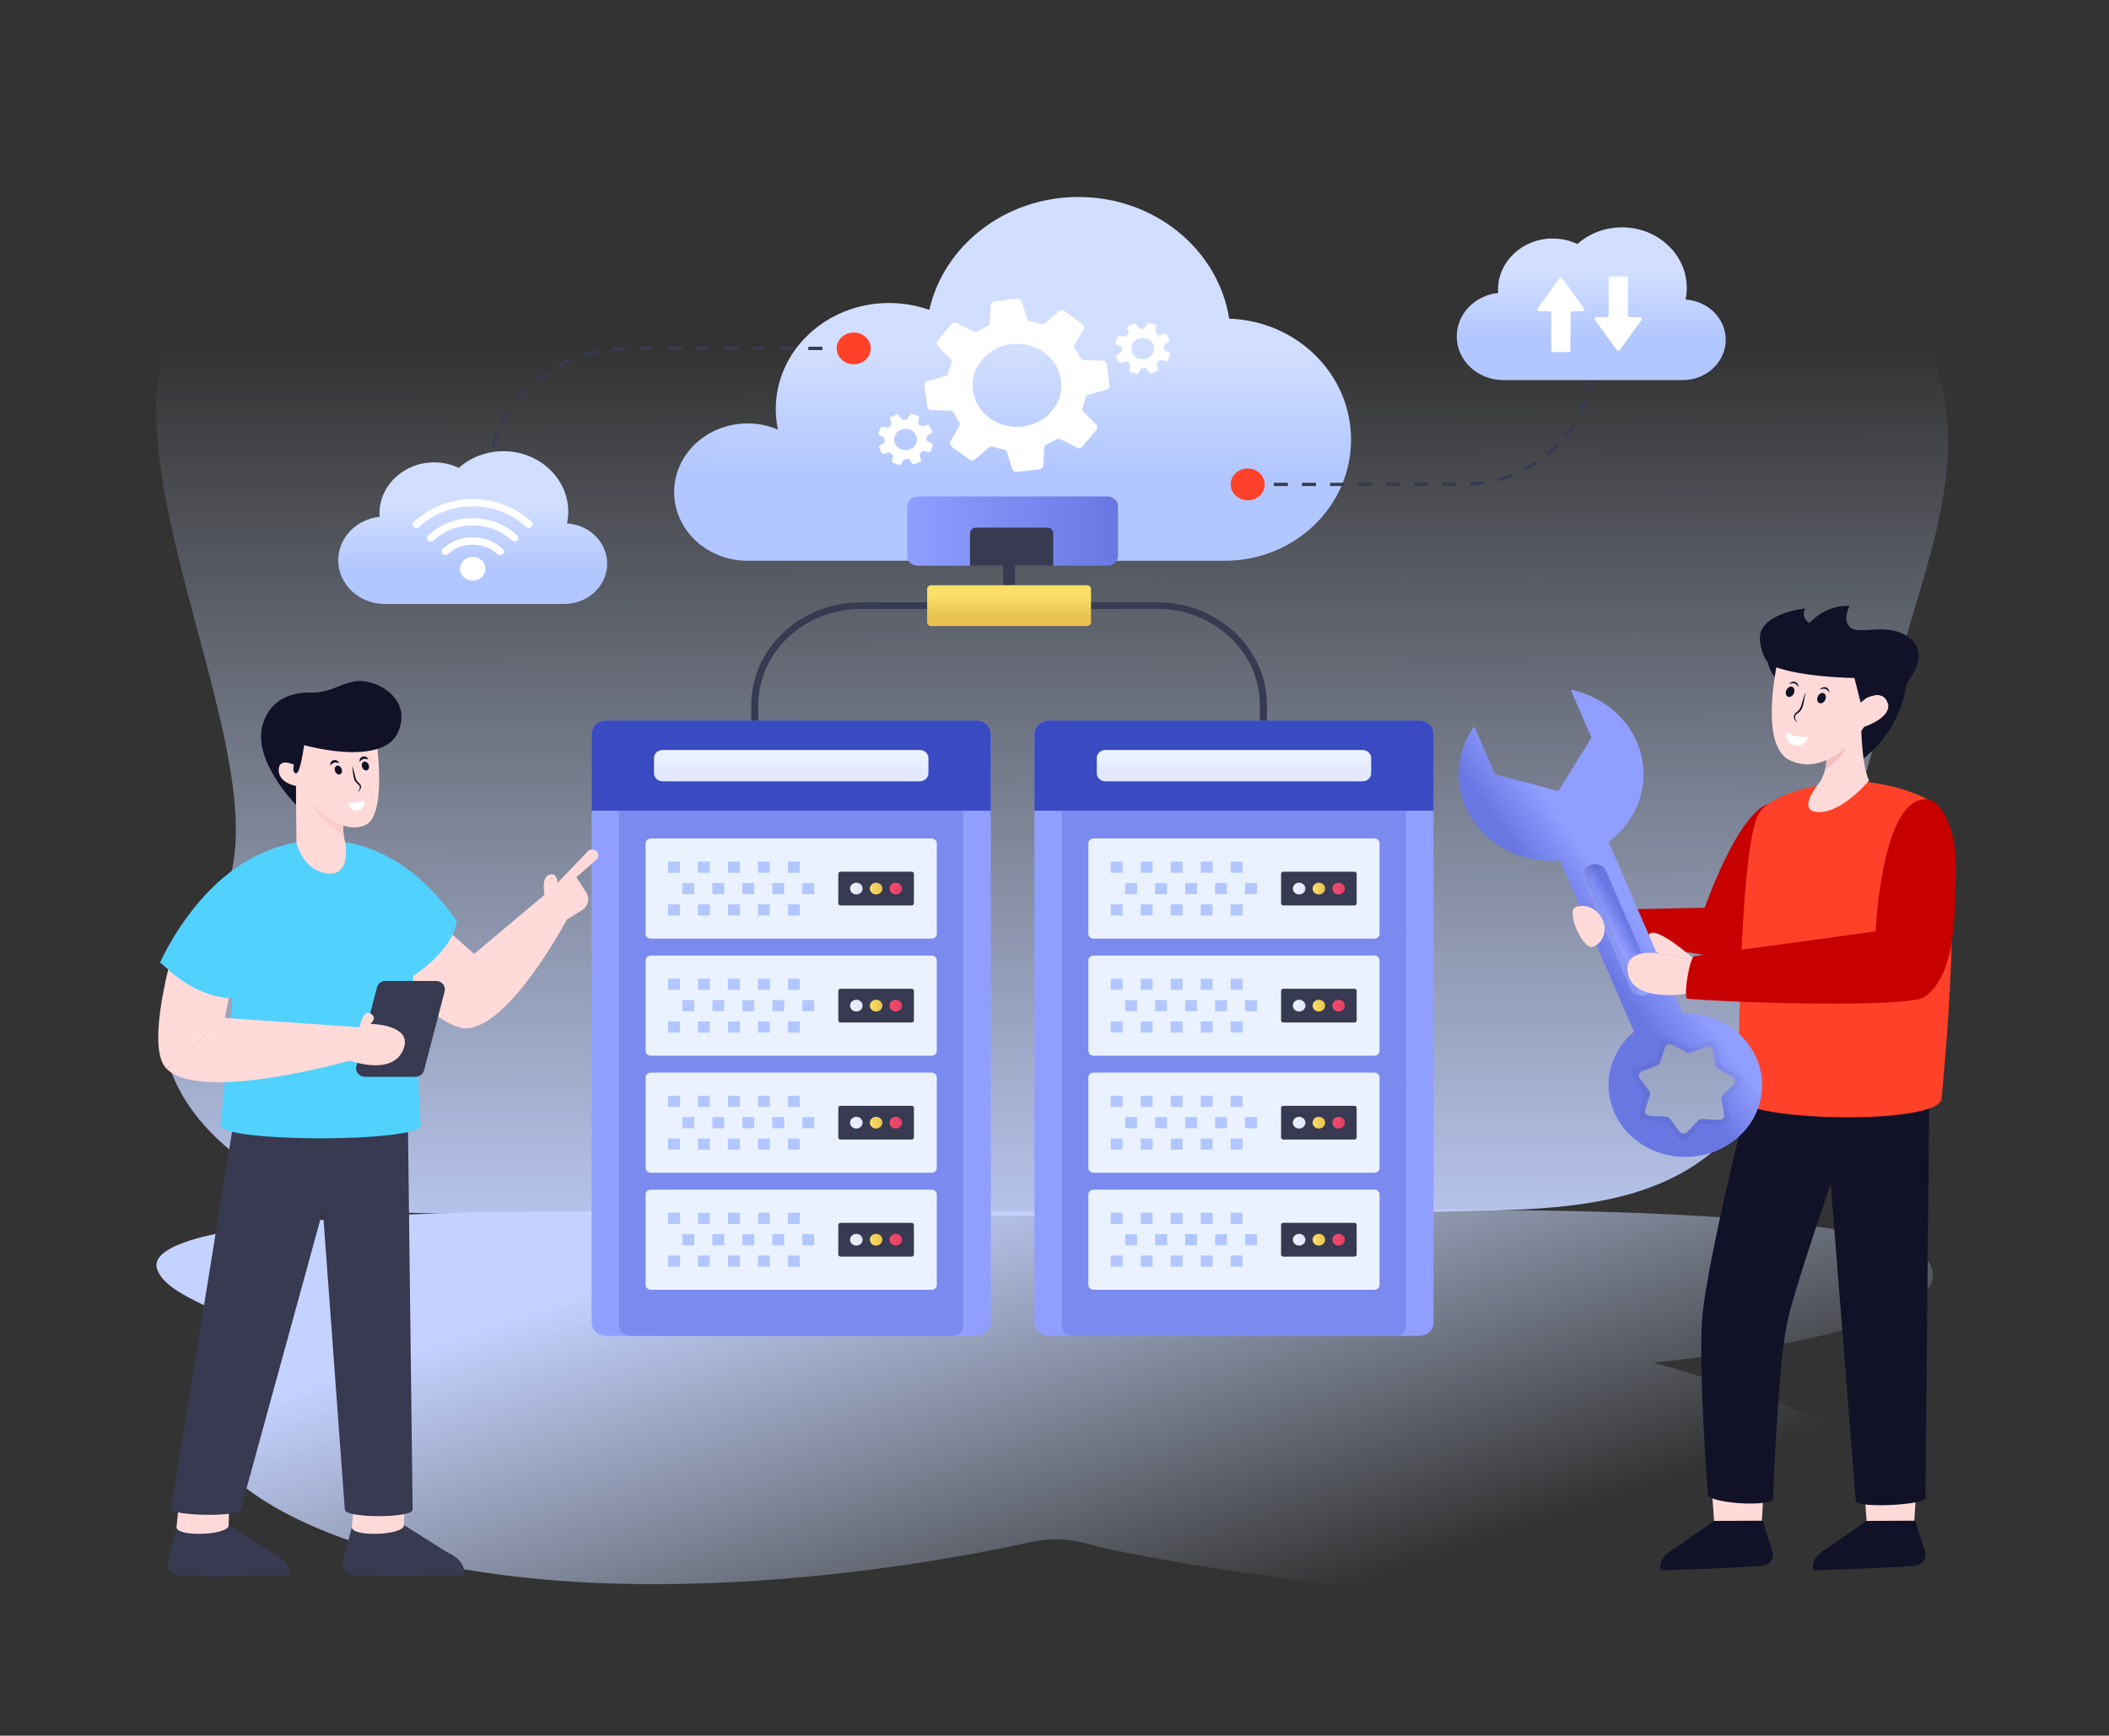 <svg width="243" height="200" viewBox="0 0 243 200" fill="none" xmlns="http://www.w3.org/2000/svg">
<rect x="0" y="0" width="243" height="200" fill="#333333" stroke="none"/>
<path d="M221.009 68.784C216.814 82.924 212.603 97.06 208.412 111.204C206.319 118.231 204.08 125.538 199.494 130.628C193.379 137.405 184.397 138.86 176.023 139.333C163.915 140.049 46.54 140.708 40.333 139.333C32.822 137.655 21.662 131.553 19.165 121.708C17.644 115.761 20.726 109.549 24.34 105.28C37.005 90.334 1.581 40.794 28.176 30.065C44.239 23.584 67.748 43.681 90.078 19.932C99.383 10.036 122.338 17.004 130.106 23.663C135.341 28.148 140.904 29.826 147.321 32.152C156.227 35.391 165.847 33.41 174.918 30.86C183.994 28.322 193.198 25.228 202.475 26.341C211.748 27.462 221.291 33.978 223.788 44.599C225.671 52.568 223.332 60.989 221.009 68.784Z" fill="url(#paint0_linear_2285_2901)"/>
<path d="M223.348 175.334C215.606 193.771 134.942 180.663 125.42 177.925L125.383 177.913C123.273 177.301 121.033 177.206 118.878 177.675C105.702 180.546 90.137 182.544 75.434 182.544C40.003 182.544 22.98 170.942 22.98 163.493C22.98 161.189 30.436 162.059 30.557 157.123C30.702 151.445 19.814 150.462 18.15 146.379C15.298 139.37 63.378 139.601 63.378 139.601H153.049C153.049 139.601 218.269 137.789 222.401 145.702C226.526 153.62 190.503 157.013 190.503 157.013C190.503 157.013 226.921 166.826 223.348 175.334Z" fill="url(#paint1_linear_2285_2901)"/>
<path d="M155.668 50.66C155.668 58.372 149.146 64.615 141.113 64.615H86.141C81.465 64.615 77.676 61.073 77.676 56.698C77.676 52.334 81.465 48.793 86.141 48.793C87.388 48.793 88.571 49.039 89.639 49.505C89.469 48.74 89.388 47.948 89.388 47.13C89.388 40.38 95.231 34.914 102.445 34.914C104.069 34.914 105.635 35.202 107.077 35.706C108.757 28.282 115.822 22.698 124.255 22.698C133.081 22.698 140.381 28.789 141.628 36.721C149.425 36.978 155.668 43.118 155.668 50.66Z" fill="url(#paint2_linear_2285_2901)"/>
<path d="M128.821 58.34V64.045C128.82 64.348 128.691 64.638 128.462 64.853C128.233 65.067 127.923 65.187 127.599 65.188H105.746C105.423 65.187 105.113 65.067 104.884 64.853C104.655 64.638 104.526 64.348 104.525 64.045V58.34C104.526 58.038 104.655 57.747 104.884 57.533C105.113 57.319 105.423 57.199 105.746 57.198H127.599C127.923 57.199 128.233 57.319 128.462 57.533C128.691 57.747 128.82 58.038 128.821 58.34Z" fill="url(#paint3_linear_2285_2901)"/>
<path d="M115.587 64.614H116.948V67.626H115.587V64.614ZM87.374 85.776H86.564V81.23C86.564 74.71 92.233 69.406 99.201 69.406H133.334C140.302 69.406 145.971 74.71 145.971 81.23V85.354H145.161V81.23C145.161 75.128 139.856 70.164 133.334 70.164H99.201C92.679 70.164 87.374 75.128 87.374 81.23V85.776Z" fill="#373A50"/>
<path d="M125.231 72.141H107.305C107.242 72.141 107.18 72.129 107.122 72.107C107.064 72.084 107.011 72.051 106.967 72.01C106.923 71.968 106.887 71.919 106.863 71.865C106.839 71.81 106.827 71.752 106.827 71.694V67.878C106.827 67.631 107.041 67.431 107.305 67.431H125.23C125.494 67.431 125.708 67.631 125.708 67.878V71.694C125.708 71.941 125.494 72.141 125.23 72.141H125.231Z" fill="url(#paint4_linear_2285_2901)"/>
<path d="M121.356 61.456V65.188H111.768V61.456C111.768 61.092 112.087 60.794 112.476 60.794H120.648C121.05 60.794 121.355 61.093 121.355 61.456H121.356Z" fill="#373A50"/>
<path d="M114.157 84.571V152.397C114.156 152.598 114.113 152.798 114.03 152.985C113.947 153.171 113.826 153.34 113.673 153.483C113.52 153.625 113.338 153.738 113.138 153.815C112.939 153.892 112.725 153.931 112.509 153.93H69.818C69.602 153.931 69.388 153.891 69.189 153.815C68.989 153.738 68.808 153.625 68.655 153.483C68.502 153.34 68.38 153.171 68.297 152.985C68.214 152.798 68.171 152.598 68.171 152.397V84.571C68.171 84.163 68.345 83.771 68.654 83.482C68.963 83.193 69.382 83.031 69.818 83.03H112.509C112.946 83.031 113.365 83.193 113.674 83.482C113.982 83.771 114.156 84.163 114.157 84.571Z" fill="#909EFF"/>
<path d="M114.157 93.423V84.571C114.156 84.163 113.982 83.771 113.673 83.482C113.365 83.193 112.946 83.031 112.509 83.03H69.818C69.381 83.031 68.963 83.193 68.654 83.482C68.345 83.771 68.171 84.163 68.171 84.571V93.423H114.157V93.423Z" fill="#3A4AC3"/>
<path d="M106.974 87.348V89.102C106.974 89.613 106.529 90.03 105.982 90.03H76.342C75.796 90.03 75.355 89.613 75.355 89.102V87.348C75.355 86.837 75.796 86.424 76.343 86.424H105.982C106.529 86.424 106.974 86.837 106.974 87.348L106.974 87.348Z" fill="url(#paint5_linear_2285_2901)"/>
<path d="M109.759 153.929H72.568C72.406 153.929 72.246 153.899 72.096 153.841C71.946 153.783 71.81 153.698 71.696 153.591C71.581 153.484 71.491 153.357 71.429 153.217C71.367 153.077 71.335 152.927 71.335 152.775V93.422H110.992V152.775C110.992 152.927 110.96 153.077 110.898 153.217C110.836 153.357 110.746 153.484 110.631 153.591C110.517 153.698 110.381 153.783 110.231 153.841C110.081 153.899 109.921 153.929 109.759 153.929Z" fill="#7A8AEE"/>
<path d="M107.344 108.157H74.983C74.826 108.157 74.674 108.099 74.563 107.994C74.451 107.89 74.389 107.749 74.389 107.601V97.177C74.389 96.869 74.655 96.62 74.983 96.62H107.344C107.672 96.62 107.938 96.869 107.938 97.177V107.601C107.938 107.908 107.672 108.158 107.344 108.158V108.157Z" fill="#EBF2FF"/>
<path d="M76.969 99.282H78.337V100.57H76.969V99.282ZM80.423 99.282H81.791V100.57H80.423V99.282ZM83.878 99.282H85.246V100.57H83.878V99.282ZM87.332 99.282H88.7V100.57H87.332V99.282ZM90.787 99.282H92.155V100.57H90.787V99.282ZM78.627 101.746H79.995V103.034H78.627V101.746ZM82.082 101.746H83.45V103.034H82.082V101.746ZM85.537 101.746H86.905V103.034H85.537V101.746ZM88.991 101.746H90.359V103.034H88.991V101.746ZM92.445 101.746H93.814V103.034H92.445V101.746ZM76.969 104.209H78.337V105.497H76.969V104.209ZM80.423 104.209H81.791V105.497H80.423V104.209ZM83.878 104.209H85.246V105.497H83.878V104.209ZM87.332 104.209H88.7V105.497H87.332V104.209ZM90.787 104.209H92.155V105.497H90.787V104.209Z" fill="#B2C7FF"/>
<path d="M105.048 104.333H96.844C96.776 104.333 96.712 104.308 96.664 104.263C96.617 104.219 96.59 104.158 96.59 104.095V100.684C96.59 100.553 96.703 100.446 96.844 100.446H105.048C105.188 100.446 105.302 100.553 105.302 100.684V104.095C105.302 104.226 105.188 104.333 105.048 104.333Z" fill="#373A50"/>
<path d="M98.67 103.066C99.069 103.066 99.392 102.763 99.392 102.39C99.392 102.017 99.069 101.714 98.67 101.714C98.271 101.714 97.947 102.017 97.947 102.39C97.947 102.763 98.271 103.066 98.67 103.066Z" fill="url(#paint6_linear_2285_2901)"/>
<path d="M100.946 103.066C101.345 103.066 101.669 102.763 101.669 102.39C101.669 102.017 101.345 101.714 100.946 101.714C100.547 101.714 100.224 102.017 100.224 102.39C100.224 102.763 100.547 103.066 100.946 103.066Z" fill="url(#paint7_linear_2285_2901)"/>
<path d="M103.222 103.066C103.621 103.066 103.944 102.763 103.944 102.39C103.944 102.017 103.621 101.714 103.222 101.714C102.823 101.714 102.499 102.017 102.499 102.39C102.499 102.763 102.823 103.066 103.222 103.066Z" fill="url(#paint8_linear_2285_2901)"/>
<path d="M107.344 121.646H74.983C74.826 121.646 74.674 121.587 74.563 121.483C74.451 121.378 74.389 121.237 74.389 121.089V110.665C74.389 110.358 74.655 110.108 74.983 110.108H107.344C107.672 110.108 107.938 110.358 107.938 110.665V121.089C107.938 121.397 107.672 121.646 107.344 121.646V121.646Z" fill="#EBF2FF"/>
<path d="M76.969 112.771H78.337V114.058H76.969V112.771ZM80.423 112.771H81.791V114.058H80.423V112.771ZM83.878 112.771H85.246V114.058H83.878V112.771ZM87.332 112.771H88.7V114.058H87.332V112.771ZM90.787 112.771H92.155V114.058H90.787V112.771ZM78.627 115.234H79.995V116.522H78.627V115.234ZM82.082 115.234H83.45V116.522H82.082V115.234ZM85.537 115.234H86.905V116.522H85.537V115.234ZM88.991 115.234H90.359V116.522H88.991V115.234ZM92.445 115.234H93.814V116.522H92.445V115.234ZM76.969 117.697H78.337V118.985H76.969V117.697ZM80.423 117.697H81.791V118.985H80.423V117.697ZM83.878 117.697H85.246V118.985H83.878V117.697ZM87.332 117.697H88.7V118.985H87.332V117.697ZM90.787 117.697H92.155V118.985H90.787V117.697Z" fill="#B2C7FF"/>
<path d="M105.048 117.82H96.844C96.776 117.82 96.712 117.795 96.664 117.75C96.617 117.706 96.59 117.645 96.59 117.582V114.171C96.59 114.04 96.703 113.934 96.844 113.934H105.048C105.188 113.934 105.302 114.04 105.302 114.171V117.582C105.302 117.714 105.188 117.82 105.048 117.82Z" fill="#373A50"/>
<path d="M98.67 116.553C99.069 116.553 99.392 116.25 99.392 115.877C99.392 115.504 99.069 115.201 98.67 115.201C98.271 115.201 97.947 115.504 97.947 115.877C97.947 116.25 98.271 116.553 98.67 116.553Z" fill="url(#paint9_linear_2285_2901)"/>
<path d="M100.946 116.553C101.345 116.553 101.669 116.25 101.669 115.877C101.669 115.504 101.345 115.201 100.946 115.201C100.547 115.201 100.224 115.504 100.224 115.877C100.224 116.25 100.547 116.553 100.946 116.553Z" fill="url(#paint10_linear_2285_2901)"/>
<path d="M103.222 116.553C103.621 116.553 103.944 116.25 103.944 115.877C103.944 115.504 103.621 115.201 103.222 115.201C102.823 115.201 102.499 115.504 102.499 115.877C102.499 116.25 102.823 116.553 103.222 116.553Z" fill="url(#paint11_linear_2285_2901)"/>
<path d="M107.344 135.132H74.983C74.905 135.132 74.828 135.118 74.756 135.09C74.683 135.062 74.618 135.021 74.563 134.969C74.507 134.918 74.464 134.856 74.434 134.789C74.404 134.721 74.389 134.649 74.389 134.576V124.152C74.389 123.844 74.655 123.595 74.983 123.595H107.344C107.672 123.595 107.938 123.844 107.938 124.152V134.576C107.938 134.883 107.672 135.132 107.344 135.132Z" fill="#EBF2FF"/>
<path d="M76.969 126.257H78.337V127.545H76.969V126.257ZM80.423 126.257H81.791V127.545H80.423V126.257ZM83.878 126.257H85.246V127.545H83.878V126.257ZM87.332 126.257H88.7V127.545H87.332V126.257ZM90.787 126.257H92.155V127.545H90.787V126.257ZM78.627 128.72H79.995V130.008H78.627V128.72ZM82.082 128.72H83.45V130.008H82.082V128.72ZM85.537 128.72H86.905V130.008H85.537V128.72ZM88.991 128.72H90.359V130.008H88.991V128.72ZM92.445 128.72H93.814V130.008H92.445V128.72ZM76.969 131.183H78.337V132.471H76.969V131.183ZM80.423 131.183H81.791V132.471H80.423V131.183ZM83.878 131.183H85.246V132.471H83.878V131.183ZM87.332 131.183H88.7V132.471H87.332V131.183ZM90.787 131.183H92.155V132.471H90.787V131.183Z" fill="#B2C7FF"/>
<path d="M105.048 131.308H96.844C96.776 131.308 96.712 131.283 96.664 131.239C96.617 131.194 96.59 131.134 96.59 131.071V127.66C96.59 127.528 96.703 127.422 96.844 127.422H105.048C105.188 127.422 105.302 127.528 105.302 127.66V131.071C105.302 131.202 105.188 131.308 105.048 131.308Z" fill="#373A50"/>
<path d="M98.67 130.04C99.069 130.04 99.392 129.738 99.392 129.364C99.392 128.991 99.069 128.688 98.67 128.688C98.271 128.688 97.947 128.991 97.947 129.364C97.947 129.738 98.271 130.04 98.67 130.04Z" fill="url(#paint12_linear_2285_2901)"/>
<path d="M100.946 130.04C101.345 130.04 101.669 129.738 101.669 129.364C101.669 128.991 101.345 128.688 100.946 128.688C100.547 128.688 100.224 128.991 100.224 129.364C100.224 129.738 100.547 130.04 100.946 130.04Z" fill="url(#paint13_linear_2285_2901)"/>
<path d="M103.222 130.04C103.621 130.04 103.944 129.738 103.944 129.364C103.944 128.991 103.621 128.688 103.222 128.688C102.823 128.688 102.499 128.991 102.499 129.364C102.499 129.738 102.823 130.04 103.222 130.04Z" fill="url(#paint14_linear_2285_2901)"/>
<path d="M107.344 148.62H74.983C74.826 148.62 74.674 148.562 74.563 148.457C74.451 148.353 74.389 148.212 74.389 148.064V137.64C74.389 137.332 74.655 137.083 74.983 137.083H107.344C107.672 137.083 107.938 137.332 107.938 137.64V148.064C107.938 148.371 107.672 148.621 107.344 148.621V148.62Z" fill="#EBF2FF"/>
<path d="M76.969 139.745H78.337V141.033H76.969V139.745ZM80.423 139.745H81.791V141.033H80.423V139.745ZM83.878 139.745H85.246V141.033H83.878V139.745ZM87.332 139.745H88.7V141.033H87.332V139.745ZM90.787 139.745H92.155V141.033H90.787V139.745ZM78.627 142.208H79.995V143.496H78.627V142.208ZM82.082 142.208H83.45V143.496H82.082V142.208ZM85.537 142.208H86.905V143.496H85.537V142.208ZM88.991 142.208H90.359V143.496H88.991V142.208ZM92.445 142.208H93.814V143.496H92.445V142.208ZM76.969 144.672H78.337V145.96H76.969V144.672ZM80.423 144.672H81.791V145.96H80.423V144.672ZM83.878 144.672H85.246V145.96H83.878V144.672ZM87.332 144.672H88.7V145.96H87.332V144.672ZM90.787 144.672H92.155V145.96H90.787V144.672Z" fill="#B2C7FF"/>
<path d="M105.048 144.795H96.844C96.776 144.795 96.712 144.77 96.664 144.725C96.617 144.68 96.59 144.62 96.59 144.557V141.146C96.59 141.015 96.703 140.908 96.844 140.908H105.048C105.188 140.908 105.302 141.014 105.302 141.146V144.557C105.302 144.688 105.188 144.795 105.048 144.795Z" fill="#373A50"/>
<path d="M98.67 143.528C99.069 143.528 99.392 143.225 99.392 142.852C99.392 142.478 99.069 142.176 98.67 142.176C98.271 142.176 97.947 142.478 97.947 142.852C97.947 143.225 98.271 143.528 98.67 143.528Z" fill="url(#paint15_linear_2285_2901)"/>
<path d="M100.946 143.528C101.345 143.528 101.669 143.225 101.669 142.852C101.669 142.478 101.345 142.176 100.946 142.176C100.547 142.176 100.224 142.478 100.224 142.852C100.224 143.225 100.547 143.528 100.946 143.528Z" fill="url(#paint16_linear_2285_2901)"/>
<path d="M103.222 143.528C103.621 143.528 103.944 143.225 103.944 142.852C103.944 142.478 103.621 142.176 103.222 142.176C102.823 142.176 102.499 142.478 102.499 142.852C102.499 143.225 102.823 143.528 103.222 143.528Z" fill="url(#paint17_linear_2285_2901)"/>
<path d="M165.172 84.571V152.396C165.171 152.598 165.129 152.798 165.046 152.985C164.963 153.171 164.841 153.34 164.688 153.483C164.535 153.625 164.354 153.738 164.154 153.815C163.954 153.891 163.741 153.931 163.525 153.93H120.834C120.618 153.931 120.404 153.891 120.204 153.815C120.005 153.738 119.823 153.625 119.67 153.483C119.517 153.34 119.396 153.171 119.313 152.985C119.23 152.798 119.187 152.598 119.187 152.396V84.571C119.187 84.163 119.361 83.771 119.67 83.482C119.978 83.193 120.397 83.031 120.834 83.03H163.525C163.961 83.031 164.38 83.193 164.689 83.482C164.998 83.771 165.171 84.163 165.172 84.571Z" fill="#909EFF"/>
<path d="M165.172 93.423V84.571C165.171 84.163 164.998 83.771 164.689 83.482C164.38 83.193 163.961 83.031 163.525 83.03H120.834C120.397 83.031 119.978 83.193 119.67 83.482C119.361 83.771 119.187 84.163 119.187 84.571V93.423H165.172V93.423Z" fill="#3A4AC3"/>
<path d="M157.99 87.348V89.102C157.99 89.613 157.545 90.03 156.998 90.03H127.358C126.812 90.03 126.37 89.613 126.37 89.102V87.348C126.37 86.837 126.812 86.424 127.358 86.424H156.998C157.545 86.424 157.99 86.837 157.99 87.348V87.348Z" fill="url(#paint18_linear_2285_2901)"/>
<path d="M160.774 153.929H123.584C123.422 153.929 123.261 153.899 123.112 153.841C122.962 153.783 122.826 153.698 122.712 153.591C122.597 153.484 122.506 153.357 122.444 153.217C122.382 153.077 122.351 152.927 122.351 152.775V93.422H162.007V152.775C162.007 152.927 161.976 153.077 161.914 153.217C161.852 153.357 161.761 153.484 161.646 153.591C161.532 153.698 161.396 153.783 161.246 153.841C161.097 153.899 160.936 153.929 160.775 153.929H160.774Z" fill="#7A8AEE"/>
<path d="M158.359 108.157H125.999C125.841 108.157 125.69 108.099 125.578 107.994C125.467 107.89 125.404 107.749 125.404 107.601V97.177C125.404 96.869 125.67 96.62 125.999 96.62H158.359C158.688 96.62 158.954 96.869 158.954 97.177V107.601C158.954 107.908 158.688 108.158 158.359 108.158V108.157Z" fill="#EBF2FF"/>
<path d="M127.984 99.282H129.352V100.57H127.984V99.282ZM131.439 99.282H132.807V100.57H131.439V99.282ZM134.893 99.282H136.261V100.57H134.893V99.282ZM138.348 99.282H139.716V100.57H138.348V99.282ZM141.803 99.282H143.171V100.57H141.803V99.282ZM129.643 101.746H131.011V103.034H129.643V101.746ZM133.097 101.746H134.465V103.034H133.097V101.746ZM136.552 101.746H137.92V103.034H136.552V101.746ZM140.006 101.746H141.374V103.034H140.006V101.746ZM143.461 101.746H144.829V103.034H143.461V101.746ZM127.984 104.209H129.352V105.497H127.984V104.209ZM131.439 104.209H132.807V105.497H131.439V104.209ZM134.893 104.209H136.261V105.497H134.893V104.209ZM138.348 104.209H139.716V105.497H138.348V104.209ZM141.803 104.209H143.171V105.497H141.803V104.209Z" fill="#B2C7FF"/>
<path d="M156.063 104.333H147.86C147.792 104.333 147.728 104.308 147.68 104.263C147.632 104.219 147.606 104.158 147.605 104.095V100.684C147.605 100.553 147.719 100.446 147.86 100.446H156.063C156.204 100.446 156.318 100.553 156.318 100.684V104.095C156.318 104.158 156.291 104.219 156.243 104.263C156.196 104.308 156.131 104.333 156.063 104.333Z" fill="#373A50"/>
<path d="M149.686 103.066C150.085 103.066 150.409 102.763 150.409 102.39C150.409 102.017 150.085 101.714 149.686 101.714C149.287 101.714 148.964 102.017 148.964 102.39C148.964 102.763 149.287 103.066 149.686 103.066Z" fill="url(#paint19_linear_2285_2901)"/>
<path d="M151.962 103.066C152.361 103.066 152.684 102.763 152.684 102.39C152.684 102.017 152.361 101.714 151.962 101.714C151.563 101.714 151.239 102.017 151.239 102.39C151.239 102.763 151.563 103.066 151.962 103.066Z" fill="url(#paint20_linear_2285_2901)"/>
<path d="M154.237 103.066C154.636 103.066 154.96 102.763 154.96 102.39C154.96 102.017 154.636 101.714 154.237 101.714C153.838 101.714 153.515 102.017 153.515 102.39C153.515 102.763 153.838 103.066 154.237 103.066Z" fill="url(#paint21_linear_2285_2901)"/>
<path d="M158.359 121.646H125.999C125.841 121.646 125.69 121.587 125.578 121.483C125.467 121.378 125.404 121.237 125.404 121.089V110.665C125.404 110.358 125.67 110.108 125.999 110.108H158.359C158.688 110.108 158.954 110.358 158.954 110.665V121.089C158.954 121.397 158.688 121.646 158.359 121.646V121.646Z" fill="#EBF2FF"/>
<path d="M127.984 112.771H129.352V114.058H127.984V112.771ZM131.439 112.771H132.807V114.058H131.439V112.771ZM134.893 112.771H136.261V114.058H134.893V112.771ZM138.348 112.771H139.716V114.058H138.348V112.771ZM141.803 112.771H143.171V114.058H141.803V112.771ZM129.643 115.234H131.011V116.522H129.643V115.234ZM133.097 115.234H134.465V116.522H133.097V115.234ZM136.552 115.234H137.92V116.522H136.552V115.234ZM140.006 115.234H141.374V116.522H140.006V115.234ZM143.461 115.234H144.829V116.522H143.461V115.234ZM127.984 117.697H129.352V118.985H127.984V117.697ZM131.439 117.697H132.807V118.985H131.439V117.697ZM134.893 117.697H136.261V118.985H134.893V117.697ZM138.348 117.697H139.716V118.985H138.348V117.697ZM141.803 117.697H143.171V118.985H141.803V117.697Z" fill="#B2C7FF"/>
<path d="M156.063 117.82H147.86C147.792 117.82 147.728 117.795 147.68 117.75C147.632 117.706 147.605 117.645 147.605 117.582V114.171C147.605 114.04 147.719 113.934 147.86 113.934H156.063C156.204 113.934 156.318 114.04 156.318 114.171V117.582C156.318 117.645 156.291 117.706 156.243 117.75C156.196 117.795 156.131 117.82 156.063 117.82Z" fill="#373A50"/>
<path d="M149.686 116.553C150.085 116.553 150.409 116.25 150.409 115.877C150.409 115.504 150.085 115.201 149.686 115.201C149.287 115.201 148.964 115.504 148.964 115.877C148.964 116.25 149.287 116.553 149.686 116.553Z" fill="url(#paint22_linear_2285_2901)"/>
<path d="M151.962 116.553C152.361 116.553 152.684 116.25 152.684 115.877C152.684 115.504 152.361 115.201 151.962 115.201C151.563 115.201 151.239 115.504 151.239 115.877C151.239 116.25 151.563 116.553 151.962 116.553Z" fill="url(#paint23_linear_2285_2901)"/>
<path d="M154.237 116.553C154.636 116.553 154.96 116.25 154.96 115.877C154.96 115.504 154.636 115.201 154.237 115.201C153.838 115.201 153.515 115.504 153.515 115.877C153.515 116.25 153.838 116.553 154.237 116.553Z" fill="url(#paint24_linear_2285_2901)"/>
<path d="M158.359 135.132H125.999C125.921 135.132 125.843 135.118 125.771 135.09C125.699 135.062 125.634 135.021 125.578 134.969C125.523 134.918 125.479 134.856 125.449 134.789C125.42 134.721 125.404 134.649 125.404 134.576V124.152C125.404 123.844 125.67 123.595 125.999 123.595H158.359C158.688 123.595 158.954 123.844 158.954 124.152V134.576C158.954 134.883 158.688 135.132 158.359 135.132Z" fill="#EBF2FF"/>
<path d="M127.984 126.257H129.352V127.545H127.984V126.257ZM131.439 126.257H132.807V127.545H131.439V126.257ZM134.893 126.257H136.261V127.545H134.893V126.257ZM138.348 126.257H139.716V127.545H138.348V126.257ZM141.803 126.257H143.171V127.545H141.803V126.257ZM129.643 128.72H131.011V130.008H129.643V128.72ZM133.097 128.72H134.465V130.008H133.097V128.72ZM136.552 128.72H137.92V130.008H136.552V128.72ZM140.006 128.72H141.374V130.008H140.006V128.72ZM143.461 128.72H144.829V130.008H143.461V128.72ZM127.984 131.183H129.352V132.471H127.984V131.183ZM131.439 131.183H132.807V132.471H131.439V131.183ZM134.893 131.183H136.261V132.471H134.893V131.183ZM138.348 131.183H139.716V132.471H138.348V131.183ZM141.803 131.183H143.171V132.471H141.803V131.183Z" fill="#B2C7FF"/>
<path d="M156.063 131.308H147.86C147.792 131.308 147.728 131.283 147.68 131.239C147.632 131.194 147.606 131.134 147.605 131.071V127.66C147.605 127.528 147.719 127.422 147.86 127.422H156.063C156.204 127.422 156.318 127.528 156.318 127.66V131.071C156.318 131.134 156.291 131.194 156.243 131.239C156.196 131.283 156.131 131.308 156.063 131.308Z" fill="#373A50"/>
<path d="M149.686 130.04C150.085 130.04 150.409 129.738 150.409 129.364C150.409 128.991 150.085 128.688 149.686 128.688C149.287 128.688 148.964 128.991 148.964 129.364C148.964 129.738 149.287 130.04 149.686 130.04Z" fill="url(#paint25_linear_2285_2901)"/>
<path d="M151.962 130.04C152.361 130.04 152.684 129.738 152.684 129.364C152.684 128.991 152.361 128.688 151.962 128.688C151.563 128.688 151.239 128.991 151.239 129.364C151.239 129.738 151.563 130.04 151.962 130.04Z" fill="url(#paint26_linear_2285_2901)"/>
<path d="M154.237 130.04C154.636 130.04 154.96 129.738 154.96 129.364C154.96 128.991 154.636 128.688 154.237 128.688C153.838 128.688 153.515 128.991 153.515 129.364C153.515 129.738 153.838 130.04 154.237 130.04Z" fill="url(#paint27_linear_2285_2901)"/>
<path d="M158.359 148.62H125.999C125.841 148.62 125.69 148.562 125.578 148.457C125.467 148.353 125.404 148.212 125.404 148.064V137.64C125.404 137.332 125.67 137.083 125.999 137.083H158.359C158.688 137.083 158.954 137.332 158.954 137.64V148.064C158.954 148.371 158.688 148.621 158.359 148.621V148.62Z" fill="#EBF2FF"/>
<path d="M127.984 139.745H129.352V141.033H127.984V139.745ZM131.439 139.745H132.807V141.033H131.439V139.745ZM134.893 139.745H136.261V141.033H134.893V139.745ZM138.348 139.745H139.716V141.033H138.348V139.745ZM141.803 139.745H143.171V141.033H141.803V139.745ZM129.643 142.208H131.011V143.496H129.643V142.208ZM133.097 142.208H134.465V143.496H133.097V142.208ZM136.552 142.208H137.92V143.496H136.552V142.208ZM140.006 142.208H141.374V143.496H140.006V142.208ZM143.461 142.208H144.829V143.496H143.461V142.208ZM127.984 144.672H129.352V145.96H127.984V144.672ZM131.439 144.672H132.807V145.96H131.439V144.672ZM134.893 144.672H136.261V145.96H134.893V144.672ZM138.348 144.672H139.716V145.96H138.348V144.672ZM141.803 144.672H143.171V145.96H141.803V144.672Z" fill="#B2C7FF"/>
<path d="M156.063 144.795H147.86C147.792 144.795 147.728 144.77 147.68 144.725C147.632 144.68 147.605 144.62 147.605 144.557V141.146C147.605 141.015 147.719 140.908 147.86 140.908H156.063C156.204 140.908 156.318 141.014 156.318 141.146V144.557C156.318 144.62 156.291 144.68 156.243 144.725C156.196 144.77 156.131 144.795 156.063 144.795Z" fill="#373A50"/>
<path d="M149.686 143.528C150.085 143.528 150.409 143.225 150.409 142.852C150.409 142.478 150.085 142.176 149.686 142.176C149.287 142.176 148.964 142.478 148.964 142.852C148.964 143.225 149.287 143.528 149.686 143.528Z" fill="url(#paint28_linear_2285_2901)"/>
<path d="M151.962 143.528C152.361 143.528 152.684 143.225 152.684 142.852C152.684 142.478 152.361 142.176 151.962 142.176C151.563 142.176 151.239 142.478 151.239 142.852C151.239 143.225 151.563 143.528 151.962 143.528Z" fill="url(#paint29_linear_2285_2901)"/>
<path d="M154.237 143.528C154.636 143.528 154.96 143.225 154.96 142.852C154.96 142.478 154.636 142.176 154.237 142.176C153.838 142.176 153.515 142.478 153.515 142.852C153.515 143.225 153.838 143.528 154.237 143.528Z" fill="url(#paint30_linear_2285_2901)"/>
<path d="M127.524 41.981C127.508 41.868 127.45 41.763 127.361 41.686C127.271 41.609 127.155 41.564 127.033 41.559L124.907 41.483C124.813 41.479 124.723 41.451 124.644 41.402C124.566 41.354 124.504 41.286 124.463 41.207C124.287 40.853 124.082 40.512 123.849 40.187C123.796 40.115 123.766 40.03 123.762 39.943C123.758 39.856 123.779 39.769 123.824 39.692L124.843 37.949C124.902 37.848 124.92 37.732 124.895 37.62C124.871 37.508 124.804 37.407 124.708 37.337L122.667 35.846C122.57 35.776 122.45 35.74 122.328 35.745C122.206 35.749 122.089 35.795 121.999 35.873L120.441 37.221C120.299 37.344 120.1 37.384 119.919 37.324C119.526 37.191 119.122 37.086 118.712 37.012C118.62 36.994 118.536 36.954 118.467 36.895C118.398 36.836 118.348 36.76 118.322 36.676L117.725 34.767C117.69 34.657 117.615 34.563 117.513 34.5C117.411 34.438 117.289 34.411 117.168 34.424L114.594 34.723C114.472 34.737 114.361 34.791 114.278 34.875C114.195 34.959 114.148 35.068 114.143 35.182L114.061 37.171C114.054 37.35 113.944 37.51 113.77 37.586C113.394 37.749 113.028 37.942 112.68 38.164C112.52 38.264 112.318 38.271 112.151 38.184L110.28 37.231C110.173 37.176 110.049 37.159 109.93 37.182C109.811 37.205 109.705 37.267 109.631 37.357L108.037 39.267C107.884 39.453 107.895 39.715 108.065 39.888L109.51 41.35C109.638 41.482 109.684 41.668 109.62 41.838C109.474 42.206 109.361 42.585 109.283 42.967C109.247 43.143 109.109 43.283 108.928 43.333L106.883 43.894C106.765 43.926 106.664 43.996 106.597 44.092C106.53 44.187 106.502 44.302 106.517 44.416L106.837 46.82C106.852 46.933 106.909 47.038 106.999 47.115C107.089 47.192 107.205 47.237 107.327 47.242L109.45 47.318C109.641 47.328 109.815 47.431 109.893 47.594C110.071 47.946 110.277 48.285 110.511 48.614C110.618 48.76 110.625 48.953 110.532 49.109L109.513 50.853C109.455 50.953 109.436 51.069 109.461 51.181C109.486 51.293 109.552 51.393 109.648 51.464L111.693 52.952C111.892 53.098 112.172 53.088 112.357 52.929L113.919 51.577C114.061 51.457 114.26 51.417 114.438 51.477C114.835 51.61 115.236 51.716 115.644 51.789C115.833 51.823 115.982 51.952 116.039 52.125L116.635 54.034C116.706 54.261 116.944 54.406 117.192 54.377L119.763 54.078C119.884 54.065 119.997 54.012 120.08 53.927C120.163 53.843 120.21 53.734 120.214 53.619L120.299 51.63C120.306 51.45 120.416 51.291 120.59 51.215C120.967 51.048 121.328 50.859 121.68 50.637C121.757 50.588 121.848 50.56 121.941 50.557C122.035 50.553 122.127 50.574 122.209 50.617L124.076 51.57C124.183 51.625 124.308 51.642 124.428 51.619C124.547 51.596 124.654 51.534 124.729 51.444L126.324 49.534C126.476 49.348 126.465 49.085 126.295 48.913L124.846 47.448C124.783 47.384 124.74 47.305 124.721 47.219C124.702 47.134 124.709 47.045 124.74 46.963C124.886 46.594 124.996 46.216 125.074 45.834C125.092 45.748 125.136 45.669 125.199 45.605C125.262 45.54 125.343 45.493 125.433 45.469L127.474 44.907C127.719 44.841 127.871 44.621 127.843 44.386L127.523 41.981H127.524ZM121.211 47.342C119.475 49.428 116.262 49.8 114.033 48.172C111.807 46.548 111.409 43.542 113.145 41.459C114.881 39.373 118.098 39.001 120.324 40.626C122.553 42.253 122.951 45.259 121.211 47.342ZM134.411 38.543C134.396 38.512 134.369 38.487 134.335 38.472C134.301 38.458 134.263 38.455 134.228 38.465L133.608 38.628C133.581 38.636 133.552 38.636 133.525 38.628C133.497 38.621 133.473 38.607 133.453 38.588C133.367 38.502 133.273 38.422 133.174 38.349C133.152 38.332 133.135 38.311 133.125 38.286C133.115 38.261 133.112 38.234 133.118 38.209L133.236 37.617C133.243 37.583 133.237 37.547 133.219 37.517C133.2 37.487 133.171 37.464 133.136 37.453L132.399 37.203C132.365 37.191 132.327 37.191 132.292 37.203C132.257 37.215 132.229 37.238 132.211 37.268L131.896 37.793C131.883 37.816 131.862 37.835 131.838 37.849C131.813 37.862 131.785 37.868 131.757 37.867C131.631 37.864 131.504 37.869 131.378 37.884C131.35 37.887 131.322 37.883 131.296 37.872C131.27 37.861 131.248 37.843 131.232 37.821L130.869 37.324C130.848 37.296 130.817 37.275 130.781 37.266C130.746 37.257 130.708 37.26 130.674 37.274L129.964 37.585C129.93 37.599 129.903 37.625 129.888 37.656C129.873 37.688 129.87 37.723 129.88 37.757L130.055 38.337C130.063 38.362 130.063 38.389 130.056 38.415C130.048 38.44 130.033 38.463 130.013 38.481C129.92 38.562 129.834 38.65 129.757 38.743C129.739 38.764 129.716 38.78 129.689 38.789C129.663 38.798 129.634 38.8 129.606 38.795L128.973 38.684C128.937 38.678 128.899 38.684 128.867 38.701C128.835 38.718 128.811 38.745 128.798 38.777L128.531 39.467C128.518 39.499 128.518 39.535 128.531 39.567C128.544 39.6 128.569 39.627 128.601 39.644L129.163 39.938C129.213 39.964 129.244 40.014 129.243 40.069C129.238 40.188 129.244 40.306 129.259 40.423C129.262 40.449 129.258 40.476 129.246 40.5C129.235 40.524 129.216 40.544 129.193 40.559L128.661 40.9C128.63 40.919 128.608 40.948 128.598 40.981C128.589 41.015 128.592 41.05 128.607 41.081L128.939 41.746C128.972 41.811 129.05 41.844 129.123 41.825L129.743 41.661C129.77 41.654 129.799 41.654 129.826 41.661C129.853 41.668 129.878 41.682 129.897 41.701C129.983 41.787 130.077 41.867 130.177 41.941C130.199 41.957 130.216 41.979 130.226 42.004C130.236 42.029 130.238 42.055 130.233 42.081L130.114 42.673C130.107 42.707 130.113 42.742 130.131 42.772C130.15 42.802 130.179 42.825 130.214 42.837L130.951 43.087C130.986 43.099 131.024 43.098 131.058 43.086C131.093 43.074 131.122 43.051 131.14 43.021L131.454 42.496C131.468 42.472 131.488 42.453 131.513 42.44C131.538 42.427 131.566 42.421 131.594 42.422C131.721 42.425 131.848 42.42 131.972 42.406C132.001 42.403 132.029 42.407 132.055 42.418C132.081 42.429 132.103 42.446 132.119 42.468L132.482 42.965C132.525 43.024 132.608 43.045 132.676 43.015L133.387 42.704C133.42 42.69 133.447 42.664 133.462 42.633C133.478 42.602 133.481 42.566 133.471 42.533L133.296 41.953C133.288 41.928 133.288 41.901 133.295 41.875C133.303 41.849 133.318 41.826 133.338 41.808C133.43 41.727 133.516 41.64 133.594 41.546C133.612 41.526 133.635 41.51 133.661 41.5C133.688 41.491 133.717 41.489 133.744 41.493L134.378 41.605C134.414 41.611 134.451 41.606 134.483 41.589C134.516 41.571 134.54 41.544 134.553 41.512L134.82 40.822C134.833 40.79 134.832 40.754 134.82 40.722C134.807 40.69 134.782 40.663 134.75 40.646L134.187 40.351C134.163 40.339 134.142 40.319 134.128 40.297C134.114 40.273 134.108 40.247 134.108 40.221C134.113 40.103 134.107 39.984 134.091 39.867C134.088 39.84 134.093 39.814 134.104 39.789C134.116 39.765 134.135 39.745 134.158 39.73L134.69 39.39C134.72 39.37 134.743 39.342 134.752 39.308C134.762 39.275 134.759 39.239 134.743 39.208L134.411 38.543ZM132.915 40.566C132.858 40.721 132.769 40.864 132.653 40.986C132.536 41.109 132.395 41.208 132.236 41.279C132.078 41.349 131.907 41.39 131.732 41.398C131.557 41.406 131.382 41.381 131.217 41.325C131.052 41.27 130.901 41.183 130.772 41.072C130.644 40.961 130.54 40.827 130.467 40.678C130.394 40.529 130.354 40.367 130.348 40.204C130.343 40.04 130.372 39.877 130.435 39.724C130.559 39.421 130.804 39.176 131.119 39.042C131.434 38.908 131.792 38.894 132.118 39.005C132.443 39.115 132.708 39.34 132.858 39.633C133.007 39.925 133.028 40.26 132.915 40.566ZM107.076 49.029C107.06 48.998 107.033 48.973 106.999 48.958C106.966 48.944 106.928 48.941 106.892 48.951L106.272 49.114C106.245 49.122 106.216 49.122 106.189 49.114C106.162 49.108 106.137 49.094 106.118 49.074C106.031 48.988 105.938 48.908 105.838 48.835C105.816 48.819 105.799 48.797 105.789 48.772C105.779 48.747 105.777 48.721 105.782 48.695L105.901 48.103C105.908 48.069 105.901 48.033 105.883 48.004C105.865 47.973 105.835 47.95 105.801 47.939L105.063 47.689C105.029 47.677 104.991 47.677 104.956 47.689C104.922 47.701 104.893 47.724 104.875 47.754L104.561 48.279C104.547 48.303 104.527 48.322 104.502 48.335C104.477 48.348 104.449 48.354 104.421 48.354C104.295 48.35 104.168 48.355 104.042 48.37C104.014 48.373 103.986 48.368 103.96 48.358C103.934 48.347 103.912 48.329 103.896 48.307L103.533 47.81C103.513 47.782 103.481 47.761 103.446 47.752C103.41 47.743 103.372 47.746 103.339 47.76L102.628 48.071C102.595 48.086 102.568 48.111 102.553 48.142C102.537 48.174 102.534 48.209 102.544 48.243L102.72 48.823C102.727 48.848 102.728 48.875 102.72 48.901C102.712 48.926 102.697 48.949 102.677 48.968C102.584 49.048 102.499 49.136 102.421 49.229C102.403 49.25 102.38 49.266 102.353 49.275C102.327 49.284 102.298 49.286 102.271 49.282L101.637 49.17C101.601 49.164 101.563 49.17 101.531 49.187C101.499 49.204 101.475 49.231 101.462 49.263L101.195 49.953C101.182 49.986 101.182 50.021 101.195 50.053C101.208 50.086 101.233 50.113 101.265 50.13L101.828 50.424C101.877 50.451 101.909 50.501 101.907 50.555C101.902 50.674 101.908 50.792 101.923 50.909C101.927 50.935 101.922 50.962 101.911 50.986C101.899 51.01 101.88 51.031 101.857 51.045L101.325 51.386C101.294 51.405 101.272 51.434 101.263 51.468C101.253 51.501 101.256 51.536 101.272 51.568L101.604 52.232C101.636 52.297 101.714 52.33 101.787 52.311L102.407 52.147C102.434 52.14 102.463 52.14 102.49 52.147C102.518 52.154 102.542 52.168 102.562 52.187C102.647 52.273 102.741 52.353 102.841 52.427C102.863 52.443 102.88 52.465 102.89 52.49C102.9 52.515 102.902 52.541 102.897 52.568L102.778 53.159C102.771 53.193 102.778 53.228 102.796 53.258C102.814 53.288 102.843 53.311 102.878 53.323L103.615 53.573C103.65 53.585 103.688 53.584 103.723 53.572C103.757 53.56 103.786 53.537 103.804 53.507L104.119 52.982C104.132 52.959 104.153 52.94 104.177 52.926C104.202 52.913 104.23 52.907 104.258 52.908C104.385 52.912 104.512 52.906 104.637 52.892C104.665 52.889 104.693 52.893 104.719 52.904C104.745 52.915 104.767 52.932 104.783 52.954L105.146 53.451C105.189 53.51 105.272 53.532 105.34 53.501L106.051 53.191C106.085 53.176 106.111 53.151 106.127 53.119C106.142 53.088 106.145 53.052 106.135 53.019L105.96 52.439C105.952 52.414 105.952 52.387 105.96 52.361C105.967 52.335 105.982 52.312 106.003 52.294C106.095 52.214 106.18 52.127 106.259 52.032C106.276 52.012 106.299 51.996 106.326 51.986C106.352 51.977 106.381 51.975 106.408 51.98L107.042 52.091C107.078 52.098 107.116 52.092 107.148 52.075C107.18 52.058 107.205 52.031 107.217 51.998L107.485 51.308C107.497 51.276 107.497 51.24 107.484 51.208C107.471 51.176 107.446 51.149 107.414 51.132L106.852 50.837C106.827 50.825 106.807 50.806 106.793 50.783C106.779 50.76 106.772 50.733 106.773 50.707C106.777 50.589 106.771 50.47 106.756 50.353C106.752 50.327 106.757 50.3 106.768 50.276C106.78 50.252 106.799 50.231 106.822 50.216L107.354 49.876C107.385 49.857 107.407 49.828 107.417 49.794C107.426 49.761 107.423 49.726 107.408 49.694L107.075 49.029H107.076ZM105.58 51.052C105.521 51.205 105.431 51.346 105.314 51.466C105.197 51.587 105.056 51.684 104.899 51.753C104.742 51.822 104.571 51.862 104.398 51.869C104.224 51.877 104.051 51.852 103.887 51.797C103.724 51.741 103.574 51.656 103.446 51.546C103.318 51.436 103.214 51.304 103.141 51.156C103.068 51.009 103.026 50.849 103.019 50.687C103.012 50.524 103.039 50.362 103.099 50.21C103.22 49.903 103.465 49.654 103.781 49.517C104.098 49.379 104.46 49.364 104.788 49.476C105.116 49.587 105.383 49.815 105.532 50.111C105.68 50.406 105.697 50.745 105.58 51.052Z" fill="white"/>
<path d="M197.186 170.966L197.53 175.644C197.532 175.655 197.539 175.665 197.549 175.672C197.559 175.679 197.571 175.683 197.583 175.682L202.993 175.383L203.134 172.966L203.259 170.854L197.186 170.966Z" fill="#FFDAD9"/>
<path d="M191.314 180.678C191.316 180.711 191.322 180.748 191.324 180.785C191.329 180.829 191.352 180.87 191.388 180.9C191.424 180.929 191.47 180.944 191.518 180.943C192.772 180.897 199.574 180.698 203.024 180.435C203.865 180.37 204.441 179.618 204.243 178.852L203.117 175.229L197.518 175.251C197.506 175.252 197.498 175.252 197.491 175.26L193.114 178.313C192.011 178.896 191.259 179.616 191.314 180.678Z" fill="#111228"/>
<path d="M214.755 170.966L215.099 175.644C215.102 175.655 215.108 175.665 215.118 175.672C215.128 175.679 215.14 175.683 215.153 175.682L220.563 175.383L220.704 172.966L220.829 170.854L214.755 170.966Z" fill="#FFDAD9"/>
<path d="M208.883 180.677C208.885 180.711 208.891 180.747 208.893 180.785C208.898 180.829 208.921 180.87 208.957 180.899C208.993 180.928 209.04 180.944 209.087 180.943C210.341 180.897 217.143 180.697 220.593 180.434C221.434 180.37 222.01 179.618 221.812 178.852L220.686 175.228L215.087 175.251C215.075 175.251 215.067 175.252 215.059 175.26L210.683 178.312C209.58 178.896 208.828 179.616 208.883 180.677ZM222.333 121.862L221.851 172.565C222.205 173.395 214.183 173.832 213.829 173.002L210.938 136.425C210.938 136.425 206.599 148.88 205.85 152.732C204.836 157.944 204.29 172.667 204.29 172.667C204.211 173.724 196.697 173.232 196.776 172.174C196.776 172.174 195.662 157.57 196.136 151.807C196.73 144.567 202.839 120.778 202.839 120.778L222.333 121.862Z" fill="#111228"/>
<path d="M203.738 92.641C200.179 93.78 196.421 104.599 196.421 104.599L185.061 104.825L184.939 108.2L202.439 111.023L208.707 100.63L208.247 94.021C208.247 94.021 204.861 92.282 203.738 92.641Z" fill="#C70000"/>
<path d="M200.286 126.519C200.71 129.174 222.925 129.726 223.7 126.678C223.7 126.678 226.806 96.271 223.156 92.89C221.054 90.944 215.172 89.739 212.29 90.058C209.568 90.363 204.126 91.394 202.673 93.727C200.27 97.585 200.286 126.519 200.286 126.519Z" fill="#FF4129"/>
<path d="M212.67 76.412C212.67 76.412 211.494 80.762 206.873 79.472C202.254 78.186 203.823 73.31 203.823 73.31L209.749 73.461L212.67 76.412Z" fill="#111228"/>
<path d="M219.797 75.278C219.797 75.278 220.857 82.553 214.627 87.484C208.849 92.058 209.858 80.208 209.426 80.375L213.999 75.452L219.797 75.278Z" fill="#111228"/>
<path d="M215.346 89.952C215.346 89.952 212.333 93.61 209.548 93.573C206.762 93.536 209.703 90.096 209.703 90.096C209.703 90.096 210.049 89.546 210.262 88.769C210.361 88.422 210.432 88.027 210.432 87.617C210.434 87.609 210.433 87.6 210.43 87.592C210.433 87.286 210.389 86.981 210.298 86.686C211.149 86.371 211.909 85.847 212.541 85.297C213.715 84.277 214.442 83.18 214.442 83.18C214.442 83.18 214.417 87.888 215.346 89.952Z" fill="#FFDAD9"/>
<path d="M212.636 86.153C212.214 87.284 210.884 88.326 210.263 88.769C210.361 88.422 210.433 88.027 210.433 87.617C210.434 87.609 210.433 87.6 210.43 87.592C211.259 87.232 212.004 86.704 212.636 86.153Z" fill="#F4BEBE"/>
<path d="M217.522 81.034C217.995 82.702 214.791 83.754 214.791 83.754C214.791 83.754 212.836 86.705 210.096 87.729C208.913 88.171 207.587 88.258 206.205 87.59C203.053 86.069 204.293 78.606 204.897 75.74C205.045 75.044 205.156 74.618 205.156 74.618L216.827 74.742L215.07 80.411C215.07 80.411 217.049 79.366 217.522 81.034Z" fill="#FFDAD9"/>
<path d="M210.321 80.599C210.447 80.279 210.35 79.951 210.104 79.867C209.859 79.782 209.558 79.973 209.432 80.293C209.306 80.613 209.403 80.941 209.648 81.025C209.894 81.11 210.195 80.919 210.321 80.599Z" fill="#111228"/>
<path d="M206.702 79.866C206.827 79.546 206.731 79.218 206.485 79.133C206.24 79.049 205.939 79.24 205.813 79.559C205.687 79.879 205.784 80.207 206.029 80.292C206.275 80.376 206.576 80.186 206.702 79.866Z" fill="#111228"/>
<path d="M206.124 78.813C206.209 78.726 206.307 78.655 206.427 78.604C206.696 78.487 207.005 78.573 207.139 78.829C207.186 78.942 207.218 79.056 207.231 79.172C207.14 79.087 207.077 78.996 207.011 78.912C206.853 78.759 206.738 78.711 206.472 78.743C206.363 78.758 206.249 78.794 206.124 78.813ZM209.671 79.438C209.756 79.35 209.853 79.28 209.974 79.229C210.244 79.111 210.552 79.199 210.686 79.454C210.733 79.567 210.765 79.681 210.778 79.796C210.687 79.712 210.623 79.621 210.558 79.537C210.4 79.384 210.285 79.336 210.019 79.368C209.91 79.383 209.796 79.419 209.671 79.438ZM208.037 79.755C207.997 80.087 207.934 80.415 207.868 80.743C207.8 81.067 207.748 81.403 207.577 81.723C207.491 81.879 207.359 82.028 207.212 82.13C207.068 82.234 206.934 82.327 206.869 82.453C206.736 82.728 206.93 83.057 207.122 83.326C206.994 83.21 206.873 83.084 206.783 82.931C206.7 82.775 206.657 82.585 206.724 82.4C206.793 82.211 206.963 82.098 207.09 81.993C207.223 81.89 207.321 81.777 207.397 81.636C207.552 81.359 207.614 81.028 207.717 80.709C207.814 80.389 207.915 80.069 208.037 79.754V79.755Z" fill="#111228"/>
<path d="M208.327 84.916C208.325 84.926 208.325 84.936 208.323 84.946C208.291 85.102 208.226 85.25 208.132 85.382C208.038 85.515 207.917 85.628 207.775 85.716C207.634 85.803 207.475 85.863 207.308 85.893C207.142 85.922 206.97 85.92 206.804 85.886C206.639 85.853 206.482 85.788 206.343 85.697C206.204 85.606 206.086 85.49 205.996 85.355C205.906 85.221 205.845 85.071 205.818 84.914C205.791 84.757 205.798 84.597 205.838 84.443C205.84 84.433 205.845 84.424 205.848 84.414C206.622 84.822 207.447 84.993 208.326 84.916H208.327Z" fill="white"/>
<path d="M217.523 81.034C217.05 79.365 215.07 80.411 215.07 80.411L214.383 80.965L213.666 78.121C213.666 78.121 207.639 78.068 204.378 76.791C203.199 76.334 202.881 74.661 202.784 73.827C202.418 70.691 207.992 70.108 207.992 70.108C207.439 71.172 208.471 71.796 208.471 71.796C210.635 69.503 213.102 69.822 213.102 69.822C213.102 69.822 212.134 71.662 213.333 72.397C214.535 73.131 217.655 71.649 220.055 73.534C223.377 76.141 217.523 81.034 217.523 81.034Z" fill="#111228"/>
<path d="M195.337 110.634L191.187 109.869C191.187 109.869 189.374 109.241 189.951 107.776C190.523 106.31 195.337 110.634 195.337 110.634Z" fill="#FFDAD9"/>
<path d="M202.391 121.937C200.951 118.599 197.448 116.621 193.81 116.765C193.833 116.762 193.857 116.762 193.877 116.759L185.345 97.006C188.943 94.336 190.398 89.67 188.587 85.477C187.22 82.311 184.3 80.155 180.984 79.478L183.369 85.001L179.556 91.158L172.244 89.211L169.856 83.683C167.975 86.328 167.475 89.775 168.841 92.944C170.653 97.135 175.165 99.543 179.734 99.128L188.266 118.881C185.577 121.149 184.55 124.824 185.983 128.142C187.487 131.622 191.236 133.626 195.036 133.279C195.882 133.203 196.712 133.013 197.499 132.714C198.291 132.417 199.032 132.013 199.699 131.516C202.687 129.297 203.894 125.42 202.391 121.937ZM199.775 124.892L198.481 126.22C198.368 126.341 198.315 126.501 198.344 126.662L198.646 128.436C198.66 128.515 198.655 128.595 198.631 128.672C198.606 128.748 198.564 128.819 198.506 128.878C198.449 128.937 198.378 128.983 198.299 129.012C198.22 129.042 198.134 129.054 198.049 129.049L196.135 128.934C196.05 128.928 195.964 128.94 195.885 128.97C195.806 129 195.735 129.046 195.678 129.105L194.388 130.434C194.331 130.493 194.26 130.54 194.181 130.57C194.101 130.6 194.016 130.612 193.931 130.607C193.846 130.602 193.763 130.579 193.688 130.54C193.614 130.5 193.55 130.446 193.501 130.38L192.407 128.906C192.358 128.84 192.294 128.786 192.22 128.747C192.145 128.708 192.062 128.685 191.977 128.681L190.063 128.566C189.978 128.56 189.895 128.537 189.821 128.498C189.747 128.459 189.683 128.404 189.634 128.339C189.585 128.274 189.552 128.199 189.538 128.12C189.524 128.042 189.529 127.961 189.553 127.884L190.102 126.162C190.15 126.004 190.122 125.84 190.021 125.706L188.926 124.236C188.877 124.171 188.845 124.096 188.831 124.017C188.818 123.938 188.823 123.857 188.847 123.78C188.872 123.704 188.914 123.633 188.971 123.574C189.028 123.515 189.099 123.468 189.178 123.438L190.96 122.765C191.12 122.703 191.243 122.577 191.29 122.423L191.839 120.704C191.863 120.628 191.905 120.558 191.963 120.499C192.02 120.44 192.091 120.393 192.17 120.363C192.249 120.333 192.334 120.32 192.419 120.325C192.504 120.33 192.587 120.353 192.661 120.392L194.33 121.273C194.48 121.351 194.662 121.366 194.822 121.304L196.6 120.631C196.68 120.602 196.765 120.589 196.85 120.595C196.936 120.6 197.018 120.623 197.093 120.663C197.167 120.702 197.231 120.756 197.28 120.822C197.329 120.887 197.361 120.962 197.375 121.041L197.678 122.811C197.707 122.972 197.811 123.11 197.96 123.191L199.633 124.074C199.951 124.239 200.02 124.639 199.774 124.892H199.775Z" fill="url(#paint31_linear_2285_2901)"/>
<path opacity="0.05" d="M200.649 124.864L199.154 126.399C199.021 126.538 198.961 126.725 198.992 126.911L199.346 128.961C199.362 129.052 199.355 129.145 199.327 129.234C199.298 129.322 199.249 129.403 199.183 129.472C199.117 129.54 199.035 129.594 198.943 129.628C198.852 129.663 198.753 129.678 198.655 129.672L196.438 129.537C196.239 129.525 196.045 129.598 195.911 129.736L194.417 131.274C194.35 131.343 194.268 131.396 194.177 131.43C194.085 131.465 193.986 131.479 193.888 131.473C193.789 131.467 193.694 131.441 193.608 131.396C193.522 131.35 193.448 131.288 193.391 131.212L192.123 129.507C192.067 129.432 191.993 129.369 191.907 129.323C191.822 129.278 191.726 129.251 191.628 129.245L189.412 129.111C189.314 129.105 189.218 129.078 189.132 129.033C189.046 128.987 188.972 128.925 188.916 128.849C188.859 128.773 188.822 128.686 188.806 128.595C188.79 128.504 188.796 128.411 188.824 128.322L189.458 126.332C189.486 126.243 189.493 126.149 189.477 126.058C189.461 125.967 189.424 125.88 189.367 125.804L188.099 124.102C188.042 124.026 188.005 123.939 187.989 123.848C187.973 123.757 187.98 123.663 188.008 123.574C188.036 123.486 188.085 123.404 188.152 123.336C188.218 123.267 188.3 123.214 188.392 123.179L190.449 122.401C190.635 122.331 190.776 122.185 190.834 122.007L191.466 120.017C191.494 119.929 191.543 119.847 191.61 119.779C191.676 119.711 191.758 119.658 191.85 119.623C191.941 119.588 192.04 119.574 192.138 119.579C192.237 119.585 192.333 119.612 192.419 119.657L194.351 120.677C194.525 120.768 194.734 120.781 194.92 120.711L196.978 119.933C197.069 119.899 197.168 119.884 197.267 119.89C197.366 119.896 197.462 119.923 197.548 119.968C197.634 120.014 197.708 120.077 197.764 120.153C197.821 120.229 197.858 120.315 197.874 120.407L198.225 122.456C198.257 122.641 198.377 122.801 198.552 122.894L200.486 123.914C200.572 123.959 200.645 124.022 200.702 124.098C200.758 124.174 200.795 124.261 200.811 124.352C200.826 124.443 200.82 124.537 200.792 124.625C200.764 124.714 200.715 124.795 200.649 124.864Z" fill="black"/>
<path d="M185.06 100.384L190.475 112.922C190.621 113.26 190.607 113.619 190.465 113.93C190.393 114.089 190.289 114.234 190.157 114.356C190.025 114.477 189.869 114.573 189.697 114.637C189.35 114.768 188.962 114.765 188.619 114.629C188.275 114.492 188.003 114.233 187.863 113.909L182.448 101.371C182.378 101.211 182.343 101.039 182.345 100.866C182.347 100.693 182.385 100.522 182.458 100.363C182.529 100.204 182.634 100.059 182.766 99.937C182.898 99.816 183.054 99.72 183.226 99.656C183.572 99.525 183.96 99.528 184.304 99.664C184.648 99.801 184.92 100.06 185.06 100.384Z" fill="url(#paint32_linear_2285_2901)"/>
<path opacity="0.05" d="M184.8 99.998C184.503 99.972 184.204 100.035 183.948 100.179C183.692 100.322 183.491 100.538 183.375 100.796C183.302 100.955 183.264 101.126 183.263 101.299C183.261 101.472 183.297 101.644 183.367 101.804L188.781 114.339C188.845 114.487 188.933 114.615 189.042 114.726C188.784 114.704 188.537 114.616 188.329 114.472C188.121 114.327 187.96 114.132 187.862 113.907L182.449 101.372C182.379 101.212 182.344 101.04 182.346 100.866C182.348 100.693 182.387 100.522 182.46 100.363C182.531 100.203 182.635 100.058 182.766 99.937C182.898 99.816 183.054 99.72 183.225 99.655C183.493 99.554 183.789 99.532 184.07 99.594C184.352 99.655 184.607 99.796 184.8 99.998Z" fill="black"/>
<path d="M195.337 110.634L194.795 114.434C194.795 114.434 188.121 115.752 187.553 112.056C187.104 109.128 191.187 109.869 191.187 109.869L195.337 110.634Z" fill="#FFDAD9"/>
<path d="M222.043 92.103C216.79 91.725 216.112 107.326 216.112 107.326L195.248 110.177C194.682 110.186 193.881 115.09 194.448 115.081C200.451 115.598 219.964 116.124 221.728 114.887C225.543 112.214 225.235 104.853 225.357 99.704C225.442 96.117 223.87 92.236 222.043 92.103Z" fill="#C70000"/>
<path d="M184.663 105.999C185.214 107.258 184.717 108.646 183.553 109.092C182.389 109.538 180.39 104.974 181.554 104.527C182.718 104.081 184.111 104.739 184.663 105.999Z" fill="#FFDAD9"/>
<path d="M20.34 175.985L19.331 179.925C19.29 180.12 19.295 180.321 19.346 180.515C19.396 180.708 19.491 180.889 19.623 181.045C19.756 181.201 19.923 181.328 20.113 181.417C20.303 181.507 20.512 181.557 20.724 181.563C24.44 181.68 31.744 181.565 33.092 181.553C33.144 181.553 33.193 181.534 33.23 181.5C33.267 181.466 33.289 181.421 33.291 181.372C33.351 180.167 32.495 179.401 31.234 178.808L26.374 175.746C26.365 175.74 26.354 175.738 26.344 175.738L20.34 175.985Z" fill="#373A50"/>
<path d="M20.339 175.984C20.393 177.151 26.398 176.906 26.344 175.738L26.462 171.124L20.84 170.961L20.339 175.984Z" fill="#FFDAD9"/>
<path d="M40.535 175.985L39.526 179.925C39.486 180.12 39.49 180.321 39.541 180.515C39.591 180.708 39.686 180.889 39.819 181.045C39.951 181.201 40.118 181.328 40.308 181.417C40.498 181.507 40.707 181.557 40.92 181.563C44.636 181.68 51.939 181.565 53.288 181.553C53.339 181.553 53.389 181.534 53.425 181.5C53.462 181.466 53.484 181.421 53.486 181.372C53.546 180.167 52.69 179.401 51.429 178.808L46.569 175.746C46.559 175.74 46.549 175.738 46.539 175.738L40.535 175.985Z" fill="#373A50"/>
<path d="M40.534 175.984C40.589 177.151 46.594 176.906 46.539 175.738L46.658 171.124L41.036 170.961L40.534 175.984Z" fill="#FFDAD9"/>
<path d="M39.733 173.965L37.2 139.465L27.731 173.958C27.719 174.816 19.705 174.713 19.718 173.855L27.326 126.797L46.956 125.912L47.543 173.965C47.543 174.95 39.733 174.95 39.733 173.965Z" fill="#373A50"/>
<path d="M19.185 123.146C16.645 120.6 19.988 109.452 19.988 109.452L26.502 114.358L25.898 117.288M67.05 104.887L65.313 105.957C65.313 105.957 58.872 118.155 53.833 118.491C50.449 118.717 43.365 110.42 43.365 110.42L48.801 104.735L54.63 109.925L62.746 103.101C62.746 103.101 62.319 101.109 63.265 100.792C64.207 100.475 64.252 101.728 64.252 101.728L67.701 98.11C67.766 98.042 67.845 97.987 67.933 97.948C68.021 97.91 68.117 97.888 68.215 97.885C68.312 97.882 68.409 97.897 68.5 97.93C68.591 97.963 68.673 98.013 68.743 98.077C68.813 98.141 68.868 98.217 68.905 98.301C68.943 98.385 68.961 98.476 68.96 98.567C68.959 98.658 68.938 98.748 68.899 98.832C68.86 98.915 68.803 98.99 68.732 99.052L66.411 101.08L67.547 102.849C67.761 103.183 67.83 103.582 67.737 103.962C67.644 104.342 67.398 104.673 67.05 104.887Z" fill="#FFDAD9"/>
<path d="M47.579 112.465L47.583 112.508L48.464 129.664C48.464 131.668 25.407 131.668 25.407 129.664L26.794 115.032C26.526 115.03 26.259 115.014 25.993 114.982C25.86 114.963 25.726 114.95 25.596 114.923C22.712 114.47 20.366 112.662 19.059 111.436C18.606 111.013 18.465 110.944 18.427 110.953C18.676 110.381 22.294 102.352 29.253 98.75C30.318 98.198 31.456 97.731 32.66 97.4C34.213 96.954 35.832 96.748 37.455 96.792C38.766 96.832 40.067 97.026 41.326 97.37C47.558 99.083 51.377 104.325 52.627 106.146C52.125 109.653 47.579 112.465 47.579 112.465Z" fill="#51D1FE"/>
<path d="M18.426 110.954C18.416 110.977 18.412 110.987 18.412 110.987C18.412 110.987 18.402 110.954 18.426 110.954Z" fill="#FF4129"/>
<path d="M47.864 124.077H42.051C41.897 124.077 41.744 124.044 41.605 123.981C41.466 123.917 41.344 123.825 41.248 123.712C41.153 123.598 41.086 123.465 41.053 123.324C41.021 123.183 41.023 123.036 41.059 122.895L43.441 113.763C43.495 113.555 43.622 113.37 43.802 113.238C43.982 113.106 44.204 113.034 44.432 113.034H50.245C50.399 113.034 50.552 113.067 50.691 113.13C50.83 113.194 50.952 113.286 51.047 113.399C51.143 113.513 51.21 113.646 51.242 113.787C51.275 113.929 51.273 114.075 51.236 114.216L48.855 123.348C48.801 123.556 48.674 123.74 48.494 123.873C48.314 124.005 48.092 124.077 47.864 124.077Z" fill="#373A50"/>
<path d="M25.898 117.288L41.429 118.368C41.429 118.368 41.782 116.289 42.677 116.781C43.569 117.273 42.677 117.984 42.677 117.984C42.677 117.984 47.77 118.025 46.431 121.025C45.092 124.026 40.318 122.208 40.318 122.208C40.318 122.208 23.165 127.135 19.186 123.145M34.101 90.565L34.158 97.165C34.158 97.165 34.929 100.358 37.76 100.651C40.587 100.945 39.749 96.948 39.749 96.948C39.688 96.734 39.641 96.523 39.612 96.32C39.316 94.429 40.177 93.073 40.177 93.073L39.277 92.148L37.61 90.432L34.101 90.565Z" fill="#FFDAD9"/>
<path d="M35.646 92.381C36.9 94.569 39.613 96.319 39.613 96.319C39.316 94.428 40.177 93.072 40.177 93.072L39.277 92.147L38.17 91.142C38.17 91.142 34.39 90.193 35.646 92.381Z" fill="#FECDCB"/>
<path d="M32.108 88.611C32.014 90.053 33.664 90.479 34.033 90.554C34.062 90.56 34.076 90.56 34.091 90.567H34.105C34.105 90.567 38.541 96.775 42.166 95.028C44.04 94.121 43.757 88.895 43.497 86.296C43.403 85.409 43.316 84.827 43.316 84.827C43.316 84.827 41.117 81.95 37.296 82.187C33.476 82.43 33.874 88.11 33.874 88.11C33.874 88.11 32.203 87.291 32.108 88.611Z" fill="#FFDAD9"/>
<path d="M32.108 88.61C32.202 87.29 33.873 88.109 33.873 88.109C33.873 88.109 33.599 89.043 34.105 89.111C34.605 89.186 35.039 85.862 35.039 85.862C35.039 85.862 40.205 87.338 43.497 86.295C44.56 85.963 45.429 85.368 45.863 84.373C47.643 80.297 42.976 78.043 40.776 78.531C38.577 79.018 38.548 79.627 36.029 79.823C36.029 79.823 31.536 79.275 30.277 83.452C29.018 87.629 34.105 92.743 34.105 92.743V90.567H34.091C34.071 90.565 34.051 90.56 34.033 90.553C33.664 90.479 32.014 90.052 32.108 88.61Z" fill="#111228"/>
<path d="M42.49 88.156C42.398 87.879 42.152 87.701 41.936 87.765C41.724 87.826 41.626 88.1 41.72 88.376M39.374 88.624C39.282 88.347 39.032 88.169 38.82 88.233C38.608 88.293 38.509 88.567 38.601 88.844" fill="#FFDAD9"/>
<path d="M38.6 88.846C38.694 89.124 38.938 89.298 39.152 89.236C39.365 89.177 39.463 88.902 39.373 88.623C39.281 88.346 39.033 88.171 38.822 88.232C38.607 88.294 38.508 88.567 38.6 88.846ZM41.719 88.377C41.809 88.656 42.056 88.83 42.268 88.768C42.483 88.709 42.582 88.434 42.489 88.155C42.399 87.879 42.152 87.702 41.937 87.764C41.725 87.826 41.627 88.099 41.719 88.377ZM42.469 87.484C42.355 87.486 42.241 87.473 42.131 87.445C42.048 87.43 41.962 87.433 41.879 87.451C41.813 87.465 41.743 87.505 41.667 87.561C41.6 87.631 41.518 87.701 41.41 87.769C41.411 87.654 41.43 87.535 41.479 87.426C41.512 87.366 41.557 87.313 41.613 87.27C41.669 87.227 41.733 87.195 41.803 87.176C41.872 87.161 41.943 87.158 42.013 87.168C42.083 87.178 42.15 87.202 42.21 87.236C42.31 87.304 42.4 87.39 42.469 87.485L42.469 87.484ZM39.105 87.903C38.99 87.905 38.877 87.891 38.767 87.863C38.683 87.849 38.597 87.851 38.515 87.87C38.449 87.883 38.378 87.924 38.302 87.98C38.227 88.059 38.14 88.129 38.046 88.188C38.047 88.073 38.066 87.954 38.114 87.845C38.147 87.784 38.193 87.731 38.248 87.688C38.304 87.645 38.369 87.613 38.438 87.595C38.507 87.579 38.578 87.576 38.648 87.587C38.718 87.597 38.785 87.62 38.845 87.654C38.946 87.723 39.035 87.808 39.105 87.903ZM40.586 88.224C40.68 88.497 40.753 88.773 40.822 89.049C40.898 89.325 40.934 89.609 41.052 89.848C41.109 89.97 41.184 90.069 41.292 90.161C41.393 90.257 41.535 90.362 41.584 90.53C41.632 90.695 41.584 90.856 41.504 90.986C41.417 91.107 41.311 91.215 41.189 91.305C41.362 91.08 41.537 90.808 41.437 90.576C41.388 90.47 41.281 90.386 41.162 90.293C41.036 90.192 40.936 90.067 40.867 89.926C40.737 89.643 40.71 89.354 40.669 89.075C40.629 88.793 40.601 88.509 40.586 88.224Z" fill="#111228"/>
<path d="M40.15 92.573C40.242 93.109 40.722 93.483 41.221 93.408C41.717 93.334 42.048 92.838 41.956 92.301C41.954 92.291 41.951 92.284 41.95 92.277C41.462 92.465 40.862 92.555 40.148 92.547C40.15 92.555 40.148 92.563 40.15 92.572V92.573Z" fill="white"/>
<path d="M167.832 56.008H166.212V55.629H167.832V56.008ZM164.592 56.008H162.972V55.629H164.592V56.008ZM161.352 56.008H159.732V55.629H161.352V56.008ZM158.112 56.008H156.492V55.629H158.112V56.008ZM154.872 56.008H153.252V55.629H154.872V56.008ZM151.632 56.008H150.012V55.629H151.632V56.008ZM148.392 56.008H146.772V55.629H148.392V56.008ZM169.465 55.977L169.438 55.598C169.97 55.566 170.499 55.506 171.023 55.419L171.094 55.793C170.555 55.881 170.011 55.943 169.465 55.977ZM172.692 55.444L172.579 55.081C173.09 54.941 173.593 54.776 174.085 54.586L174.24 54.936C173.734 55.132 173.217 55.301 172.692 55.444ZM175.719 54.272L175.524 53.94C175.991 53.7 176.444 53.437 176.881 53.152L177.113 53.463C176.664 53.756 176.199 54.026 175.719 54.272ZM178.405 52.517L178.138 52.232C178.539 51.904 178.922 51.556 179.283 51.19L179.58 51.447C179.209 51.823 178.817 52.18 178.405 52.517ZM180.627 50.264L180.302 50.039C180.618 49.638 180.912 49.222 181.181 48.791L181.531 48.983C181.254 49.425 180.953 49.852 180.628 50.264H180.627ZM182.28 47.617L181.911 47.462C182.129 47.007 182.319 46.542 182.483 46.067L182.868 46.183C182.702 46.668 182.504 47.151 182.28 47.617ZM183.284 44.697L182.888 44.621C182.994 44.136 183.072 43.639 183.122 43.144L183.525 43.179C183.474 43.689 183.394 44.196 183.284 44.697ZM183.592 41.649H183.187V40.133H183.592V41.649ZM183.592 38.617H183.187V37.102H183.592V38.617Z" fill="#373A50"/>
<path d="M198.838 39.156C198.838 41.721 196.615 43.801 193.873 43.801H173.232C170.258 43.801 167.848 41.547 167.848 38.764C167.848 36.18 169.928 34.043 172.617 33.757C172.607 33.632 172.604 33.503 172.604 33.375C172.604 30.122 175.422 27.485 178.901 27.485C179.925 27.485 180.891 27.712 181.747 28.119C183.132 26.883 184.974 26.194 186.889 26.196C191.008 26.196 194.352 29.322 194.352 33.18C194.352 33.638 194.304 34.086 194.214 34.52C196.797 34.683 198.839 36.696 198.839 39.156H198.838Z" fill="url(#paint33_linear_2285_2901)"/>
<path d="M143.761 57.65C144.842 57.65 145.719 56.829 145.719 55.817C145.719 54.806 144.842 53.985 143.761 53.985C142.679 53.985 141.803 54.806 141.803 55.817C141.803 56.829 142.679 57.65 143.761 57.65Z" fill="#FF4129"/>
<path d="M98.365 41.978C99.447 41.978 100.324 41.157 100.324 40.145C100.324 39.134 99.447 38.313 98.365 38.313C97.284 38.313 96.407 39.134 96.407 40.145C96.407 41.157 97.284 41.978 98.365 41.978Z" fill="#FF4129"/>
<path d="M189.135 36.877L186.648 40.312C186.627 40.341 186.599 40.365 186.566 40.381C186.533 40.398 186.496 40.406 186.458 40.406C186.421 40.406 186.384 40.398 186.351 40.381C186.318 40.365 186.29 40.341 186.269 40.312L183.781 36.877C183.758 36.845 183.744 36.808 183.742 36.769C183.74 36.73 183.749 36.692 183.768 36.658C183.787 36.623 183.816 36.595 183.852 36.575C183.888 36.555 183.928 36.545 183.97 36.545H185.118C185.244 36.545 185.346 36.449 185.346 36.331V32.053C185.346 31.936 185.448 31.84 185.574 31.84H187.341C187.466 31.84 187.569 31.936 187.569 32.053V36.331C187.569 36.449 187.671 36.545 187.799 36.545H188.947C189.129 36.545 189.238 36.736 189.135 36.877ZM182.519 35.534C182.542 35.566 182.555 35.604 182.558 35.643C182.56 35.681 182.551 35.72 182.532 35.754C182.512 35.789 182.483 35.817 182.448 35.837C182.412 35.858 182.372 35.868 182.33 35.868H181.182C181.121 35.868 181.063 35.891 181.02 35.931C180.978 35.971 180.954 36.025 180.954 36.082V40.36C180.954 40.478 180.852 40.573 180.726 40.573H178.959C178.899 40.573 178.841 40.551 178.798 40.511C178.755 40.471 178.731 40.417 178.731 40.36V36.082C178.731 36.025 178.706 35.971 178.663 35.931C178.62 35.891 178.562 35.868 178.501 35.868H177.353C177.311 35.868 177.271 35.858 177.235 35.837C177.2 35.817 177.171 35.788 177.152 35.754C177.132 35.72 177.123 35.681 177.125 35.643C177.128 35.604 177.141 35.566 177.164 35.534L179.652 32.099C179.673 32.07 179.701 32.046 179.734 32.03C179.767 32.014 179.804 32.005 179.842 32.005C179.879 32.005 179.916 32.014 179.949 32.03C179.982 32.046 180.01 32.07 180.031 32.099L182.519 35.534Z" fill="white"/>
<path d="M56.515 60.233H56.11V59.094H56.515V60.233ZM56.515 57.579H56.11V56.063H56.515V57.579ZM56.527 54.555L56.122 54.541C56.142 54.03 56.191 53.516 56.265 53.013L56.666 53.065C56.593 53.559 56.546 54.056 56.527 54.555ZM56.966 51.596L56.573 51.507C56.701 51.012 56.86 50.517 57.042 50.037L57.423 50.164C57.245 50.634 57.092 51.112 56.966 51.596ZM58.035 48.782L57.669 48.619C57.904 48.157 58.163 47.707 58.446 47.27L58.793 47.466C58.517 47.892 58.264 48.332 58.035 48.782ZM59.69 46.227L59.366 45.999C59.696 45.591 60.046 45.198 60.417 44.823L60.715 45.08C60.353 45.446 60.011 45.829 59.69 46.227ZM61.857 44.035L61.589 43.751C61.999 43.412 62.427 43.093 62.871 42.794L63.108 43.102C62.674 43.393 62.257 43.704 61.857 44.035ZM64.452 42.292L64.25 41.964C64.724 41.709 65.212 41.476 65.711 41.267L65.876 41.613C65.389 41.817 64.914 42.043 64.452 42.292ZM67.367 41.074L67.24 40.714C67.758 40.554 68.29 40.418 68.822 40.309L68.909 40.679C68.39 40.785 67.872 40.918 67.367 41.074ZM70.485 40.433L70.438 40.056C70.982 39.998 71.528 39.965 72.074 39.958L72.08 40.337C71.547 40.344 71.015 40.376 70.485 40.433ZM94.757 40.335H93.137V39.956H94.757V40.335ZM91.517 40.335H89.897V39.956H91.517V40.335ZM88.277 40.335H86.657V39.956H88.277V40.335ZM85.037 40.335H83.417V39.956H85.037V40.335ZM81.797 40.335H80.177V39.956H81.797V40.335ZM78.557 40.335H76.937V39.956H78.557V40.335ZM75.317 40.335H73.697V39.956H75.317V40.335Z" fill="#373A50"/>
<path d="M69.959 64.95C69.959 67.516 67.737 69.596 64.995 69.596H44.353C41.379 69.596 38.969 67.341 38.969 64.559C38.969 61.974 41.049 59.839 43.738 59.552C43.728 59.427 43.725 59.298 43.725 59.17C43.725 55.917 46.544 53.279 50.022 53.279C51.046 53.279 52.013 53.507 52.868 53.914C54.253 52.678 56.095 51.989 58.01 51.991C62.105 51.991 65.473 55.093 65.473 58.975C65.473 59.433 65.425 59.881 65.334 60.315C67.918 60.478 69.959 62.491 69.959 64.951V64.95Z" fill="url(#paint34_linear_2285_2901)"/>
<path d="M60.627 60.72C57.228 57.54 51.701 57.541 48.303 60.72C48.262 60.758 48.213 60.789 48.16 60.809C48.106 60.83 48.049 60.841 47.991 60.841C47.933 60.841 47.876 60.83 47.823 60.809C47.769 60.789 47.721 60.758 47.68 60.72C47.639 60.682 47.606 60.636 47.584 60.586C47.562 60.536 47.551 60.483 47.551 60.429C47.551 60.374 47.562 60.321 47.584 60.271C47.606 60.221 47.639 60.175 47.68 60.137C49.49 58.444 51.9 57.512 54.465 57.512C57.03 57.512 59.44 58.444 61.25 60.137C61.332 60.215 61.379 60.319 61.379 60.429C61.379 60.538 61.332 60.643 61.25 60.72C61.167 60.797 61.055 60.841 60.938 60.841C60.822 60.841 60.709 60.797 60.627 60.72Z" fill="white"/>
<path d="M58.966 62.274C56.485 59.953 52.447 59.952 49.964 62.274C49.923 62.312 49.874 62.343 49.821 62.363C49.767 62.384 49.71 62.395 49.652 62.395C49.594 62.395 49.537 62.384 49.484 62.363C49.43 62.343 49.382 62.312 49.341 62.274C49.3 62.236 49.268 62.19 49.245 62.14C49.223 62.09 49.212 62.037 49.212 61.982C49.212 61.928 49.223 61.875 49.245 61.825C49.268 61.775 49.3 61.729 49.341 61.691C52.167 59.046 56.763 59.048 59.588 61.691C59.629 61.729 59.662 61.775 59.684 61.825C59.706 61.875 59.717 61.928 59.717 61.982C59.717 62.037 59.706 62.09 59.684 62.14C59.662 62.19 59.629 62.236 59.588 62.274C59.547 62.312 59.499 62.343 59.445 62.363C59.392 62.384 59.335 62.395 59.277 62.395C59.219 62.395 59.162 62.384 59.108 62.363C59.055 62.343 59.007 62.312 58.966 62.274Z" fill="white"/>
<path d="M57.303 63.829C55.79 62.413 53.138 62.412 51.625 63.829C51.584 63.867 51.536 63.898 51.482 63.918C51.429 63.939 51.371 63.95 51.313 63.95C51.256 63.949 51.198 63.939 51.145 63.918C51.091 63.897 51.043 63.867 51.002 63.828C50.961 63.79 50.929 63.745 50.907 63.695C50.884 63.645 50.873 63.591 50.873 63.537C50.873 63.483 50.885 63.429 50.907 63.379C50.929 63.329 50.961 63.284 51.002 63.245C51.456 62.819 51.996 62.481 52.59 62.251C53.184 62.021 53.821 61.904 54.464 61.906C55.774 61.906 57.004 62.382 57.926 63.246C58.009 63.323 58.055 63.428 58.055 63.537C58.055 63.646 58.009 63.751 57.926 63.828C57.844 63.906 57.732 63.949 57.615 63.949C57.498 63.949 57.386 63.906 57.303 63.829Z" fill="white"/>
<path d="M54.464 66.906C55.274 66.906 55.93 66.292 55.93 65.535C55.93 64.778 55.274 64.164 54.464 64.164C53.655 64.164 52.999 64.778 52.999 65.535C52.999 66.292 53.655 66.906 54.464 66.906Z" fill="white"/>
<defs>
<linearGradient id="paint0_linear_2285_2901" x1="121.215" y1="39.918" x2="121.461" y2="151.001" gradientUnits="userSpaceOnUse">
<stop stop-color="#CEDCF9" stop-opacity="0"/>
<stop offset="1" stop-color="#C3D2FF"/>
</linearGradient>
<linearGradient id="paint1_linear_2285_2901" x1="136.066" y1="189.434" x2="116.446" y2="131.878" gradientUnits="userSpaceOnUse">
<stop stop-color="#CEDCF9" stop-opacity="0"/>
<stop offset="1" stop-color="#C3D2FF"/>
</linearGradient>
<linearGradient id="paint2_linear_2285_2901" x1="116.672" y1="40.53" x2="116.672" y2="54.373" gradientUnits="userSpaceOnUse">
<stop stop-color="#D1DEFF"/>
<stop offset="1" stop-color="#B2C7FF"/>
</linearGradient>
<linearGradient id="paint3_linear_2285_2901" x1="104.525" y1="61.193" x2="128.821" y2="61.193" gradientUnits="userSpaceOnUse">
<stop stop-color="#909EFF"/>
<stop offset="1" stop-color="#6977E3"/>
</linearGradient>
<linearGradient id="paint4_linear_2285_2901" x1="116.268" y1="68.603" x2="116.268" y2="71.164" gradientUnits="userSpaceOnUse">
<stop stop-color="#FADF68"/>
<stop offset="1" stop-color="#EAC250"/>
</linearGradient>
<linearGradient id="paint5_linear_2285_2901" x1="91.165" y1="87.046" x2="91.165" y2="89.132" gradientUnits="userSpaceOnUse">
<stop stop-color="#EBF2FF"/>
<stop offset="1" stop-color="#E1E8FF"/>
</linearGradient>
<linearGradient id="paint6_linear_2285_2901" x1="97.948" y1="102.39" x2="99.392" y2="102.39" gradientUnits="userSpaceOnUse">
<stop stop-color="#EBF2FF"/>
<stop offset="1" stop-color="#E1E8FF"/>
</linearGradient>
<linearGradient id="paint7_linear_2285_2901" x1="100.224" y1="102.39" x2="101.669" y2="102.39" gradientUnits="userSpaceOnUse">
<stop stop-color="#FADF68"/>
<stop offset="1" stop-color="#EAC250"/>
</linearGradient>
<linearGradient id="paint8_linear_2285_2901" x1="102.499" y1="102.39" x2="103.944" y2="102.39" gradientUnits="userSpaceOnUse">
<stop stop-color="#F34B6D"/>
<stop offset="1" stop-color="#E24067"/>
</linearGradient>
<linearGradient id="paint9_linear_2285_2901" x1="97.948" y1="115.877" x2="99.392" y2="115.877" gradientUnits="userSpaceOnUse">
<stop stop-color="#EBF2FF"/>
<stop offset="1" stop-color="#E1E8FF"/>
</linearGradient>
<linearGradient id="paint10_linear_2285_2901" x1="100.224" y1="115.877" x2="101.669" y2="115.877" gradientUnits="userSpaceOnUse">
<stop stop-color="#FADF68"/>
<stop offset="1" stop-color="#EAC250"/>
</linearGradient>
<linearGradient id="paint11_linear_2285_2901" x1="102.499" y1="115.877" x2="103.944" y2="115.877" gradientUnits="userSpaceOnUse">
<stop stop-color="#F34B6D"/>
<stop offset="1" stop-color="#E24067"/>
</linearGradient>
<linearGradient id="paint12_linear_2285_2901" x1="97.948" y1="129.364" x2="99.392" y2="129.364" gradientUnits="userSpaceOnUse">
<stop stop-color="#EBF2FF"/>
<stop offset="1" stop-color="#E1E8FF"/>
</linearGradient>
<linearGradient id="paint13_linear_2285_2901" x1="100.224" y1="129.364" x2="101.669" y2="129.364" gradientUnits="userSpaceOnUse">
<stop stop-color="#FADF68"/>
<stop offset="1" stop-color="#EAC250"/>
</linearGradient>
<linearGradient id="paint14_linear_2285_2901" x1="102.499" y1="129.364" x2="103.944" y2="129.364" gradientUnits="userSpaceOnUse">
<stop stop-color="#F34B6D"/>
<stop offset="1" stop-color="#E24067"/>
</linearGradient>
<linearGradient id="paint15_linear_2285_2901" x1="97.948" y1="142.852" x2="99.392" y2="142.852" gradientUnits="userSpaceOnUse">
<stop stop-color="#EBF2FF"/>
<stop offset="1" stop-color="#E1E8FF"/>
</linearGradient>
<linearGradient id="paint16_linear_2285_2901" x1="100.224" y1="142.852" x2="101.669" y2="142.852" gradientUnits="userSpaceOnUse">
<stop stop-color="#FADF68"/>
<stop offset="1" stop-color="#EAC250"/>
</linearGradient>
<linearGradient id="paint17_linear_2285_2901" x1="102.499" y1="142.852" x2="103.944" y2="142.852" gradientUnits="userSpaceOnUse">
<stop stop-color="#F34B6D"/>
<stop offset="1" stop-color="#E24067"/>
</linearGradient>
<linearGradient id="paint18_linear_2285_2901" x1="142.18" y1="87.046" x2="142.18" y2="89.132" gradientUnits="userSpaceOnUse">
<stop stop-color="#EBF2FF"/>
<stop offset="1" stop-color="#E1E8FF"/>
</linearGradient>
<linearGradient id="paint19_linear_2285_2901" x1="148.964" y1="102.39" x2="150.409" y2="102.39" gradientUnits="userSpaceOnUse">
<stop stop-color="#EBF2FF"/>
<stop offset="1" stop-color="#E1E8FF"/>
</linearGradient>
<linearGradient id="paint20_linear_2285_2901" x1="151.239" y1="102.39" x2="152.684" y2="102.39" gradientUnits="userSpaceOnUse">
<stop stop-color="#FADF68"/>
<stop offset="1" stop-color="#EAC250"/>
</linearGradient>
<linearGradient id="paint21_linear_2285_2901" x1="153.515" y1="102.39" x2="154.96" y2="102.39" gradientUnits="userSpaceOnUse">
<stop stop-color="#F34B6D"/>
<stop offset="1" stop-color="#E24067"/>
</linearGradient>
<linearGradient id="paint22_linear_2285_2901" x1="148.964" y1="115.877" x2="150.409" y2="115.877" gradientUnits="userSpaceOnUse">
<stop stop-color="#EBF2FF"/>
<stop offset="1" stop-color="#E1E8FF"/>
</linearGradient>
<linearGradient id="paint23_linear_2285_2901" x1="151.239" y1="115.877" x2="152.684" y2="115.877" gradientUnits="userSpaceOnUse">
<stop stop-color="#FADF68"/>
<stop offset="1" stop-color="#EAC250"/>
</linearGradient>
<linearGradient id="paint24_linear_2285_2901" x1="153.515" y1="115.877" x2="154.96" y2="115.877" gradientUnits="userSpaceOnUse">
<stop stop-color="#F34B6D"/>
<stop offset="1" stop-color="#E24067"/>
</linearGradient>
<linearGradient id="paint25_linear_2285_2901" x1="148.964" y1="129.364" x2="150.409" y2="129.364" gradientUnits="userSpaceOnUse">
<stop stop-color="#EBF2FF"/>
<stop offset="1" stop-color="#E1E8FF"/>
</linearGradient>
<linearGradient id="paint26_linear_2285_2901" x1="151.239" y1="129.364" x2="152.684" y2="129.364" gradientUnits="userSpaceOnUse">
<stop stop-color="#FADF68"/>
<stop offset="1" stop-color="#EAC250"/>
</linearGradient>
<linearGradient id="paint27_linear_2285_2901" x1="153.515" y1="129.364" x2="154.96" y2="129.364" gradientUnits="userSpaceOnUse">
<stop stop-color="#F34B6D"/>
<stop offset="1" stop-color="#E24067"/>
</linearGradient>
<linearGradient id="paint28_linear_2285_2901" x1="148.964" y1="142.852" x2="150.409" y2="142.852" gradientUnits="userSpaceOnUse">
<stop stop-color="#EBF2FF"/>
<stop offset="1" stop-color="#E1E8FF"/>
</linearGradient>
<linearGradient id="paint29_linear_2285_2901" x1="151.239" y1="142.852" x2="152.684" y2="142.852" gradientUnits="userSpaceOnUse">
<stop stop-color="#FADF68"/>
<stop offset="1" stop-color="#EAC250"/>
</linearGradient>
<linearGradient id="paint30_linear_2285_2901" x1="153.515" y1="142.852" x2="154.96" y2="142.852" gradientUnits="userSpaceOnUse">
<stop stop-color="#F34B6D"/>
<stop offset="1" stop-color="#E24067"/>
</linearGradient>
<linearGradient id="paint31_linear_2285_2901" x1="188.029" y1="105.557" x2="183.051" y2="109.192" gradientUnits="userSpaceOnUse">
<stop stop-color="#909EFF"/>
<stop offset="1" stop-color="#6977E3"/>
</linearGradient>
<linearGradient id="paint32_linear_2285_2901" x1="185.848" y1="107.465" x2="187.512" y2="106.531" gradientUnits="userSpaceOnUse">
<stop stop-color="#909EFF"/>
<stop offset="1" stop-color="#6977E3"/>
</linearGradient>
<linearGradient id="paint33_linear_2285_2901" x1="183.343" y1="31.382" x2="183.343" y2="38.967" gradientUnits="userSpaceOnUse">
<stop stop-color="#D1DEFF"/>
<stop offset="1" stop-color="#B2C7FF"/>
</linearGradient>
<linearGradient id="paint34_linear_2285_2901" x1="54.464" y1="58.019" x2="54.464" y2="65.696" gradientUnits="userSpaceOnUse">
<stop stop-color="#D1DEFF"/>
<stop offset="1" stop-color="#B2C7FF"/>
</linearGradient>
</defs>
</svg>
